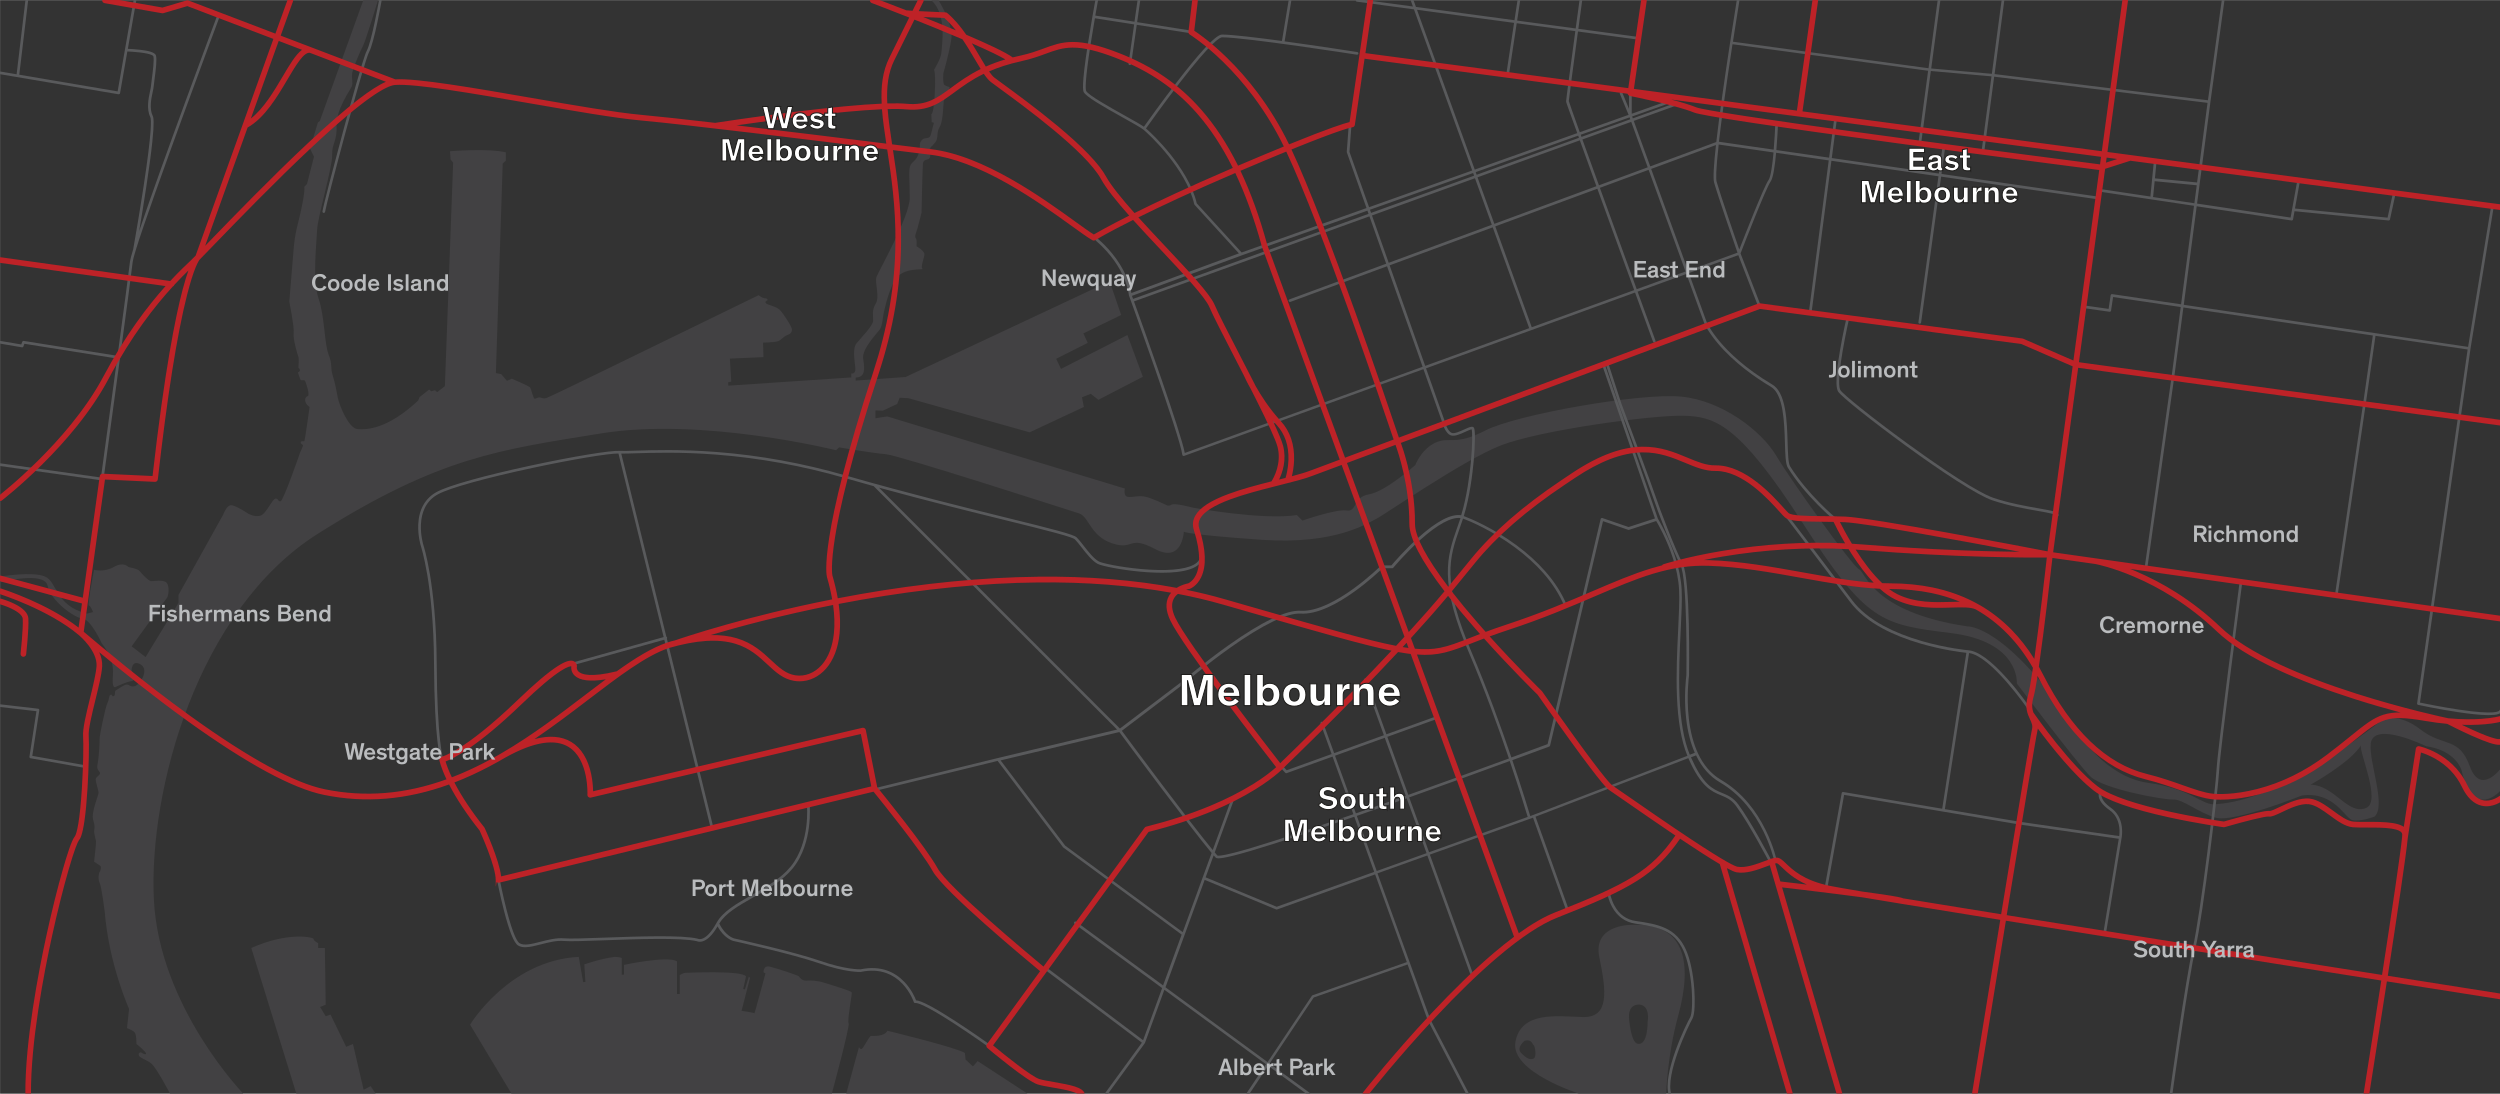 <svg xmlns="http://www.w3.org/2000/svg" id="Layer_1" version="1.1" viewBox="0 0 9300 4068">
  <rect x="0" y="0" width="9300" height="4068" fill="#808080" stroke="none"/>
  <!-- Generator: Adobe Illustrator 29.1.0, SVG Export Plug-In . SVG Version: 2.1.0 Build 142)  -->
  <defs>
    <style>
      .st0 {
      fill: #424143;
      }

      .st1 {
      fill: #be2227;
      }

      .st2 {
      fill: #fff;
      stroke: #1d1c1a;
      stroke-miterlimit: 8.8;
      stroke-width: 3.9px;
      }

      .st3 {
      fill: #595a5c;
      }

      .st4 {
      fill: #333;
      }

      .st5 {
      fill: #babcbe;
      }
    </style>
  </defs>
  <g id="Land">
    <rect class="st4" x=".7" y="1.3" width="9302.9" height="4068.9"/>
  </g>
  <g id="Water">
    <path class="st0" d="M9187.5,2850.3c-39.7-110.6-98.5-70.8-183.1-136.5-84.7-65.7-141.7-36.3-141.7-36.3-380.1,297.2-566.7,309.3-620.2,314.4-53.6,5.2-86.4-57-250.5-79.5-164.1-22.5-264.3-191.8-264.3-191.8-266.1-400.8-409.5-390.4-409.5-390.4-355.9-53.6-378.4-202.1-402.5-212.5-24.2-10.4-252.2-328.3-307.5-421.5-55.3-93.3-201.9-206.2-354.6-220.8s-613.1,66.9-728,126c-114.9,59.2-132.9,20.6-186.1,45.5-53.2,24.9-74.6,83.2-74.6,83.2,0,0-110.6,98.6-172.3,108.9s-42.9,66-83.2,60c-40.3-6-164.6,37.7-164.6,37.7l-20.6-20.6c-126.9,19.7-385.9-27.4-385.9-27.4,0,0-69.5-18.9-80.6-11.1-11.1,7.7-21.4,0-21.4,0,0,0-46.3-22.3-72.9-29.2s-49.7,2.6-67.7,0c-18-2.6-11.1-30.9-11.1-30.9l-884.1-268.4-43.7,6.9v-29.2l27.4.9,53.2-24.9,9.4-23.2,32.6,1.7,451,126.9,201.5-94.3-6.9-36,32.6-12.9,28.3,22.3,165.5-85.7-57.5-155.2-247,126-18-37.7,117.5-59.2-16.3-35.2,140.6-68.6-42.9-125.2-759,356-185.6,13.3v-11.4c35.8-.9,34.1-30.9,27.8-69.4-6.3-38.5,56.2-99.1,63.7-112.3,7.6-13.3,10.7-47.7,10.7-47.7,0,0,14.9-84.3,44.1-133.9,29.2-49.6,110.3-35.1,102-41.5-8.3-6.4,7.3-40.5,7.3-53.7s-29.2-29.6-29.2-29.6c0,0,.6-15.8,0-22.8-.6-7-9-8.7-2.8-24.5s21.3-78,21.3-78c0,0,3.2-150.1,4.9-179.3,1.7-29.2,30.3-6.8,27.1-37.3-3.2-30.5,6.5-30.4,6.5-30.4l12.6-14.5c12.6-14.5,3.6-37.7,16.2-57.2s13.2-76.4,15.2-93.9c2-17.5,18.8-27.4,18.8-27.4l3-27.1s-12.2-3-19.2-7.9c-6.9-5-4-43.6-4-43.6,0,0,21.8-73.4,29.8-127.9,7.9-54.6-47.3-143-47.3-143h-26.8c59.5,53.1,38,168.8,37.4,191.9s-27.4,65.8-27.4,65.8c5,14.9,3.6,57.4,3.6,57.4-2.6,109.9-13.9,108.4-13.9,108.4l1.3,29.4,8.3,2.3s-5.9,24.1-11.3,43.9c-5.4,19.8-20.4,8.4-31.8,18.6-11.4,10.2-9,23.4-9,23.4-3.6,52.8-24.6,54-34.2,70.2-9.6,16.2-3.6,54.6-3.6,123.6s-116,272.5-123.6,293.7,13,73.4-2.9,99.3c-15.8,25.9-9,43.9-9.7,63.7s-45.7,63.7-61.9,84.2c-16.2,20.5-6.1,67.6-4.3,92.1,1.8,24.5-15,19.8-15,19.8v14.9l-457.6,30.6-.5-12.9,11.4-2-5-85.8,124.9-5.5-1.5-54s40.2-.5,54.5-5c14.4-4.5,20.3-17.4,34.2-22.3s18.3-10.9,18.8-20.8c.5-9.9-29.7-56.5-43.6-71.9-13.9-15.4-45.6-18.8-53.1-26.3-7.4-7.4,7.4-11.9,7.4-11.9l-6-6.4c-14.4,1.5-28.3-11.9-28.3-11.9l-380.8,185.4s-396.7,193.9-409.1,197.3c-12.4,3.5-13.9-.5-23.3-2-9.4-1.5-15.9,5.5-20.8,4.5s-12.4-35.2-15.9-41.2c-3.5-6-68.9-33.2-68.9-33.2l-17.9,7.9-21.3-24.8-19.8-4,25.4-779.8,11.7-10.6v-30.7c-64.6-15.9-207.7-4.2-207.7-4.2l2.1,30.7,9.5,11.7-30.7,831.5-28.6,22.2-8.3-7-14,3.8-7.6-6.4-35.5,27.9-5.7,13.3c-114.9,107.3-191.7,108.5-225.3,106-33.6-2.5-68.5-90.8-73.6-117.4-5.1-26.7-9.5-52.7-19-83.1-9.5-30.5.6-37.4-15.2-77.4-15.9-40-14-141.5-37.4-208.8-23.5-67.3-7-206.3-5.1-254.5,1.9-48.2,57.1-232.9,55.9-278s19-50.8,16.5-109.8c-2.5-59,51.4-133.3,56.5-146s0-24.8.6-43.2c.6-18.4,31.7-90.1,41.3-107.9S1406,1.3,1406,1.3h-54.6l-161.8,449-7,5.1-29.2,97.7,14.6,29.8-26,101.6-9.8,10.2c3.4,19.9-15,99.7-15,99.7-22.2,86.9-22.8,105.5-26.3,149.7-3.8,47.1-14.7,178.3-14.7,178.3,0,0,19.2,94,16.2,116.6-3,22.6,15,82.4,17.7,88.8s0,40.2,0,40.2c0,0,4.5,2.3,5.6,8.3,1.1,6-7.5,9.4-7.5,9.4,0,0,8.7,26,10.2,27.8s10.5,0,14.7,1.5,20.7,55.7,12.1,58.4c-8.6,2.7-9.9,10.9-9.9,10.9-2.3,18.7,16.4,29.6,16.4,29.6,0,0-17.5,124.4-19.2,126.8-1.7,2.4-13-2.2-13.8,4.8s8,7.6,8.4,11.1-10.3,25.7-10.3,25.7c0,0-62.6,181.8-73.3,182.6-10.7.9-6.4-9.9-18-10.3-11.6-.4-35.6,57.9-57,63.9-21.4,6-44.6-7.3-44.6-7.3,0,0-48.9-33-65.2-31.7-16.3,1.3-28.3,34.7-28.3,34.7l-166.3,298.8v30l-122.6,201.5-51.9-40.3s125.6-172.7,131.6-180.5c6-7.7,9.9-42.9-1.3-55.7-11.1-12.9-48-6-57.4-6s-35.1-27.4-42.9-37.3c-7.7-9.9-39.4-14.1-41.6-15.4s-18.4-21-54.9,0-73.3,10.3-73.3,10.3c0,0-25.7,132.9-19.3,132.9s15.9,24.4,15.9,24.4l-23.1,6c-119.6-30.9-109.3-117.5-155.6-138-46.3-20.6-167,0-167,0v21.4s164.4-43.7,176.5,12.9c12,56.6,99.5,119.2,130.3,122.2,30.9,3,71.2,92.1,71.2,92.1,54.5,68.6,39.8,112.1,40.4,140.3.6,28.2,10.4,22.1,10.4,22.1,0,0,39.2-19.6,59.8-22.1,20.6-2.5,0-39.8,0-39.8,0,0,.3-42.3,34-22.1,33.7,20.2-3.4,75.6-21.3,80.4-17.9,4.8-20.1-5.8-30.3-5.8s-34.7,19-40.9,21.9c-6.2,2.9.4,17.2-7.7,21.2s-4-8-11.7-4.8c-7.7,3.3-4,16.1-11.7,30.3s-30,124.9-29.2,133.3c.7,8.4-2.2,69.4-7.7,93.9-5.5,24.5,11,27,9.1,35.1-1.8,8-14.2,12.1-15.7,20.5-1.5,8.4,9.9,41.6,10.6,50,.7,8.4-28.9,75.2-20.1,102.6,8.8,27.4,3.3,36.2,3.3,42.7s6.2,31.8,7.3,36.5c1.1,4.8-7.3,75.8-7.3,75.8,0,0,19.7,12.7,23.2,15.5,3.5,2.8,2.8,14.1-2.1,21.8s-7,28.2,0,42.9,18.3,104.9,18.3,104.9c16.2,198.5,90.8,362.6,90.8,362.6l-7.8,71.3s20.2,7.5,28,15.3c7.8,7.8,7.1,43.7,7.1,43.7,0,0,37.7,30.2,35.8,36.6s-19-5.6-19-5.6c0,0-10.5,1.1-8.2,10.8s26.9,15.9,46.1,30.5c19.2,14.6,71.3,114.3,71.3,114.3h273s-315-324.9-334.2-724.9c-19.2-399.9,158.7-1074.9,611.4-1360.5,452.7-285.6,673.8-311,1051.4-372.3,377.6-61.4,874.8,62.4,874.8,62.4l11.6-10.6s122.7,21.2,173.5,25.4,680.1,208.2,718.2,219.9c38.2,11.6,41.9,84.2,123.8,111.7,81.9,27.5,59.1-32.4,160.3,21.4,101.1,53.8,106.5-64.6,106.5-64.6,0,0,11.8,10.8,290.5,30.1,278.7,19.4,398.1-65.6,426.1-78.5,28-12.9,317.4-215.2,461.6-272.2,144.2-57,565.9-114,681.1-110.8,115.1,3.2,204.4,28,442.2,398.1,237.8,370.1,293.5,378.3,552,410.3,258.5,32,245.3,187.5,245.3,187.5,0,0,225.8,299,273.4,345.8,47.6,46.9,272,87.4,308.2,85.9,36.2-1.4,91.6,47.6,157.7,67.5,66,19.9,321-82.4,321-82.4,120-16.3,159.8,84.5,188.2,91.6,28.4,7.1,81.7-12.8,81.7-12.8,45.5-39.8-20.9-201.7-13.7-271.2,9.1-87.6,206.1,9,206.1,9,110.6,15.6,131.3,88.1,131.3,88.1,46.7,191.8,146.4,76,146.4,76v-81.2s-75.5,101.9-115.3-8.6h0ZM8802.2,3005.5c-68.3,28.8-116.5-83.8-206.6-86.6,0,0,145.3-80.1,187.5-146.3-9.7,20.8,76.7,208.7,19.2,232.9h0Z"/>
    <path class="st0" d="M934.8,3526.4l168.2,543.8h295.7l-19.9-29.8-26.1,13.6-39.7-170.3-25.1,10.5-58.5-120.1-17.8,6.3-20.9-34.5,20.9-8.4-3.1-211h-25.1v-17.8s-17.8-9.4-16.7-15.7c1-6.3-93-28.2-231.9,33.4h0Z"/>
    <path class="st0" d="M1903.9,4070.2l-155.2-258.4s144-238.9,404.3-252.2l16.3,93.9,8.4-.6-4-65.3s60.4-21.5,113.2-28c0,0,22.4.7,26,4.7v61.7l8.5-.5v-36.2s160.6-34.5,196.9-13.4v121.7h10.3v-70.2s14.3-8.5,21-8.5,211.6-9.8,225.5,13.4l-10.3,46.5,6.3,1.8,14.3-46.5,4.9,2.7-31.8,123.5s47.4,6.7,47.9,9.4,41.2-149,41.2-149l-7.2-3.6s-1.3-27.7,24.2-21c25.5,6.7,104.7,31.8,107.4,36.2,2.7,4.5,12.1,16.6,27.3,15.7s38.9-1.3,67.6,8.1c28.6,9.4,99.8,29.5,101.6,35.8,1.8,6.3-17.5,104.7-11.6,114.5s-63.1,263.8-63.1,263.8h-1189.8Z"/>
    <path class="st0" d="M3147.5,4070.2l47.9-175s3.5,8.8,9.9,7c6.4-1.8,28.1-47.9,34.5-48.5,6.4-.6,49.1,4.1,61.4-19.3,0,0,262.5,63.7,288.3,83l2.3,24,27.5,25.7,17.5-19.9,188.3,123h-677.7,0Z"/>
    <path class="st0" d="M6076.9,3440.3s-153.7-6.2-127.3,121.1,37.3,225.1-62.1,222c-99.4-3.1-228.2-21.7-250,91.6-21.7,113.3,242.2,195.2,242.2,195.2h318.3s4-143.2,44.6-290.7c54.6-198.6,25.6-345.7-165.7-339.2h0ZM5704.6,3938c-13,5.6-25.1,0-45.5-20.4-20.4-20.4,13-46.4,13-46.4,26.9-5.6,26.9,12.1,32.5,15.8,5.6,3.7,13,45.5,0,51.1h0ZM6093.8,3883.2c-14.7-1.9-26-24.1-33.4-89.2-7.4-65,40.9-56.7,40.9-56.7,39,6.5,27.9,64.1,27.9,64.1,0,0,1.5,86.4-35.3,81.7h0Z"/>
  </g>
  <g id="Light_Roads">
    <g>
      <path class="st3" d="M1415.8-3.6c-2.7-.5-5.3,1.3-5.8,4.1-.3,1.6-27.7,155.7-46,189.1-12,21.8-65.2,215.6-87.5,298-34.7,128.1-74,278.8-76.9,298.7-.4,2.7,1.5,5.3,4.2,5.7.2,0,.5,0,.7,0,2.5,0,4.6-1.8,4.9-4.3,2.5-17.2,37.5-153.4,76.6-297.5,45.6-168.2,78.8-281.5,86.6-295.8,19.2-34.8,46-185.8,47.1-192.2.5-2.7-1.3-5.3-4.1-5.8h0Z"/>
      <path class="st3" d="M816.5,49.3c-2.6-1-5.5.4-6.4,2.9-10.5,28.1-211.4,565.9-292.6,808.1,7.5-44,17.4-103.8,26.6-164.5,10.5-69.2,18.2-126,22.6-168.7,7.7-73.3,4.5-89.8,1.5-95.9-13.5-27-5.4-65,0-90.1,1.7-8.2,3.1-14.6,3.5-19.4.4-4.7,1.5-13.7,2.9-24.1,5.3-40.3,9.7-77.6,5.5-91.3-4-13.1-33.7-18.2-59.2-21.2-18.3-2.2-36.4-3.1-45.3-3.5L506.9,2.2c.5-2.7-1.3-5.3-4.1-5.8-2.7-.5-5.3,1.3-5.8,4.1l-59.4,339.5-365.9-62L104.6,1.9c.3-2.7-1.6-5.2-4.4-5.6-2.7-.3-5.2,1.6-5.6,4.4l-32.8,275.6-60.3-10.2c-2.7-.5-5.3,1.4-5.8,4.1s1.4,5.3,4.1,5.8l441.1,74.7c.3,0,.6,0,.8,0,2.4,0,4.5-1.7,4.9-4.1l27.1-155.1c8.2.3,27,1.3,46,3.5,46.7,5.5,50.5,13.3,50.7,14.2,3.9,12.8-2.2,59.3-5.9,87.1-1.4,10.9-2.6,19.6-3,24.6-.3,4.1-1.7,10.6-3.3,18-5.6,26.5-14.1,66.5.9,96.6,4.1,8.2,6.3,52.7-25.1,258.6-17.8,117-38.1,230.9-38.6,233.4-6.9,22.4-11,38-11.8,45-3,28.2-23.8,183.8-46.4,351.2l-348.9-55.5c-2.4-.4-4.7,1-5.5,3.2l-3.7,10-77.9-13.2c-2.7-.5-5.3,1.4-5.8,4.1-.5,2.7,1.4,5.3,4.1,5.8l82,13.9c2.4.4,4.7-.9,5.5-3.2l3.7-10,345,54.9c-26.7,197.4-55.5,407.8-60.2,442.7L1.4,1723.6c-2.7-.4-5.3,1.5-5.7,4.3s1.5,5.3,4.3,5.7l379.5,53.5c.2,0,.5,0,.7,0,1.1,0,2.1-.4,3-1,1.1-.8,1.8-2,1.9-3.3.6-4.2,32.4-236.9,61.5-452.3h0c22.9-169.4,44.1-328.1,47.1-356.7.7-6.6,4.7-21.6,11.3-43.2.1-.3.3-.7.3-1.1h0c58.1-188.5,311.2-866.1,314-873.7,1-2.6-.4-5.5-2.9-6.4h0Z"/>
      <path class="st3" d="M320.5,2847.4l-200.4-35.6,26.1-169.7c.2-1.3-.1-2.7-1-3.8-.8-1.1-2.1-1.8-3.4-1.9l-140.5-16.3c-2.8-.3-5.2,1.7-5.5,4.4s1.7,5.2,4.4,5.5l135.4,15.7-26.1,169.4c-.4,2.7,1.4,5.2,4.1,5.7l205.3,36.4c.3,0,.6,0,.9,0,2.4,0,4.5-1.7,4.9-4.1.5-2.7-1.3-5.3-4.1-5.8h0Z"/>
      <path class="st3" d="M9304.4,2639.3c-2.6-.9-5.5.5-6.3,3.1-1.1,3.2-13.5,18-152.2-2.8-63.4-9.5-126.4-22.4-143.6-26l188-1316.7,86.4-528c.5-2.7-1.4-5.3-4.1-5.7-2.7-.5-5.3,1.4-5.7,4.1l-85.6,523.1-1057.7-156.5,48.1-366.5,352.7,52.8c.3,0,.5,0,.8,0,2.4,0,4.5-1.7,4.9-4.1l5.5-30.4,349.7,34.5c.2,0,.3,0,.5,0,2.3,0,4.4-1.6,4.9-3.9l20.6-94.5c.6-2.7-1.1-5.4-3.8-6-2.7-.6-5.4,1.1-6,3.8l-19.7,90.1-344.5-34,18.5-102.3c.5-2.7-1.3-5.3-4-5.8-2.7-.5-5.3,1.3-5.8,4l-24.9,137.8-348-52.1,49.7-378.1h0l52.1-377.5c.4-2.7-1.5-5.3-4.3-5.6-2.7-.4-5.3,1.5-5.6,4.3l-51.4,372.6-353-43.4-440.7-54L7455.9,2c.4-2.7-1.6-5.3-4.3-5.6-2.8-.4-5.3,1.6-5.6,4.3l-36.3,273.9-225.6-19.9,33.9-252.7c.4-2.7-1.6-5.3-4.3-5.6-2.8-.4-5.3,1.6-5.6,4.3l-34,253.1-727.6-98.7c13.5-87.9,24-152.4,24.1-153,.4-2.7-1.4-5.3-4.1-5.7-2.7-.4-5.3,1.4-5.7,4.1-.1.7-11,67.7-24.9,158.1-19.1,124.4-39.5,265.3-51.3,369.7l-245.7,90.6-61.4-169.2,156.8-56.6c2.6-.9,3.9-3.8,3-6.4s-3.8-3.9-6.4-3l-156.8,56.6-2.6-7.1,147-52.3c2.6-.9,4-3.8,3-6.4s-3.8-4-6.4-3l-145.1,51.6v-76.5c0-2.8-2.2-5-5-5s-5,2.2-5,5v58.5l-25.1-60.4c-1.1-2.6-4-3.8-6.5-2.7s-3.8,4-2.7,6.5l32.7,78.7-181.7,64.6c-23.9-66.5-39.3-110.1-40.8-116.1.7-10.5,18.9-145.8,34.1-258.6l218.6,29.5c.2,0,.5,0,.7,0,2.5,0,4.6-1.8,5-4.3.4-2.7-1.6-5.3-4.3-5.6l-218.6-29.5c5.6-41.3,10.7-78.8,14.3-105.3.4-2.7-1.5-5.3-4.3-5.6-2.7-.4-5.3,1.5-5.6,4.3-1.6,12-7.3,53.7-14.3,105.3l-217.8-29.4,11.3-74.5c.4-2.7-1.5-5.3-4.2-5.7s-5.3,1.5-5.7,4.2l-11.3,74.6-366.5-49.4-9.5-26.2c-.9-2.6-3.8-3.9-6.4-3-2.6.9-3.9,3.8-3,6.4l7.7,21.3-207.2-27.9c-2.7-.4-5.3,1.6-5.6,4.3s1.6,5.3,4.3,5.6l212.3,28.6,216.7,599.4-383.7,136.5-72.9-206,7.3-98.7c.2-2.8-1.9-5.2-4.6-5.4-2.8-.2-5.2,1.9-5.4,4.6l-7.4,99.7c0,.7,0,1.4.3,2l73.2,207-464.6,165.3-166.9-182.8c-15.9-69-61.7-136.7-97.4-181.5-38.8-48.6-76.7-84.4-91.5-97.1,12.4-17.5,66.6-93.5,124.6-168.7,118.8-153.9,150.5-170.5,158.6-170.4,89.4.5,497.2,64.1,501.3,64.7,2.7.4,5.3-1.4,5.7-4.2.4-2.7-1.4-5.3-4.2-5.7-9.6-1.5-141.6-22.1-270.3-39.7l25.1-152c.5-2.7-1.4-5.3-4.1-5.8-2.7-.5-5.3,1.4-5.8,4.1l-25.1,152.2c-94.2-12.8-185-23.6-222.5-23.8h0c-7.9,0-23.7,5.8-68.8,55.4-26.1,28.7-59,68.7-97.7,118.9-57.7,74.7-111.5,150.3-124.5,168.6-12.8-8.9-40.4-24.3-71.7-41.8-53.6-29.9-134.5-75.1-143-91.2-2.5-4.7-5.9-31.5,16.9-177.2,5.2-33.3,10.7-66.1,15.5-93.3l146,22.8-21,145.6c-.4,2.7,1.5,5.3,4.2,5.7.2,0,.5,0,.7,0,2.5,0,4.6-1.8,4.9-4.3l20.9-145.5,201.7,31.6c.3,0,.5,0,.8,0,2.4,0,4.6-1.8,4.9-4.2.4-2.7-1.4-5.3-4.2-5.7l-201.8-31.6,11.6-80.9c.4-2.7-1.5-5.3-4.2-5.7-2.7-.4-5.3,1.5-5.7,4.2l-11.6,80.8-145.7-22.8c5.8-33.3,10.1-55.9,10.1-56.4.5-2.7-1.3-5.3-4-5.8-2.7-.5-5.3,1.3-5.8,4,0,.4-4.7,25.4-11,61.5,0,0,0,0,0,0h0c-4.9,28.1-10.8,62.9-16.3,98.2-25.8,164.7-18.3,178.8-15.9,183.4,9.2,17.3,69.3,51.9,147,95.2,35.1,19.6,65.3,36.5,74.5,44,11,8.9,51.7,46.1,93.6,98.6,35.3,44.2,80.6,111.1,95.8,178.8.2.9.6,1.6,1.2,2.3l165,180.8-400.1,147.5c-1.6-10.3-6.1-31.9-18.2-60.3-27.8-65.1-73.8-113.3-107.4-142.3-2.1-1.8-5.3-1.6-7.1.5-1.8,2.1-1.6,5.3.5,7.1,59.3,51.1,89.6,103.3,104.5,138.2,16.2,37.8,18.4,63.8,18.4,64.1,0,0,0,.2,0,.2,0,0,0,.1,0,.2,0,.3.1.6.2.8,0,0,0,0,0,0,1.9,5.3,191.1,527.6,198.6,593.2.2,1.5,1,2.9,2.3,3.7.8.5,1.7.8,2.6.8s1.2,0,1.7-.3l890.5-322.8,67.2,190c1.5,6.1,12.4,48.5,34.7,56.4,13.9,5,35.3-4.8,54.1-13.4,7.7-3.5,19-8.7,23.4-9.1,2.8,9.4,3.3,55.7-3.1,122.9-4.3,44.4-14.5,127.4-36,196.8-37.5-6-91.1,22-159.6,83.5-49.7,44.6-91.4,93-99.8,102.9h-35.9c-1.3,0-2.6.5-3.5,1.5-.4.4-44.9,44.4-103.9,86.8-54,38.8-131.7,84.4-194.8,80.6-53-3.1-143.4,40.3-268.7,129-91.1,64.5-168.5,130.8-172.1,133.9l-231.2,175.3-896.2-896.2c178.6,49.1,343.5,89.8,470.5,121.1,73.8,18.2,137.6,34,182.5,46.1,57.3,15.4,72.7,22.1,75.6,25,7.4,7.4,16.1,18.5,25.2,30.3,18.1,23.2,38.6,49.5,59.5,61,14.6,8,87.3,22.5,159.2,29.1,67.4,6.2,157.4,8.2,203.5-17.3,18.6-10.3,28.6-24.3,29.6-41.7.2-2.8-1.9-5.1-4.7-5.3-2.8-.2-5.1,1.9-5.3,4.7-.8,13.9-8.8,24.9-24.5,33.6-34.2,18.9-104.5,24.6-197.8,16-75.5-6.9-143.5-21.4-155.3-27.9-19.1-10.5-38.9-36-56.4-58.4-9.4-12-18.2-23.4-26.1-31.2-11.3-11.3-88.7-30.7-262.8-73.7-156.7-38.7-371.2-91.7-597.9-157-157.5-45.4-318.8-74.7-479.6-87.1-133.3-10.4-238.3-6.9-301.1-4.9-27.3.9-47.1,1.5-59.1.8-34.3-2-172.2,20.7-327.8,54.1-175.1,37.6-306.5,74.3-351.5,98.2-43.3,23-67.4,65.2-69.7,121.9-1.7,42.3,9,77.4,9.5,78.8,0,0,0,0,0,0,.1.4,12.1,36.5,24.1,108.1,11.1,66.1,24.4,176.9,25.1,329.1,1.4,293.2,23.9,356.6,24.8,359.1.8,2,2.7,3.2,4.7,3.2s1.2-.1,1.7-.3c2.6-1,3.9-3.8,3-6.4-.2-.6-22.8-65.7-24.2-355.7-.7-153.1-14.2-264.5-25.3-331-12-71.5-23.7-107-24.4-109.2-.5-1.5-10.7-35.7-9-75.7,1-23.6,5.9-44.6,14.6-62.3,10.8-22,27.5-39.1,49.8-50.9,44.2-23.5,174.6-59.8,348.9-97.2,147.3-31.6,282.8-54.3,321.5-54l168.2,682.9-339.1,94.7c-2.7.7-4.2,3.5-3.5,6.2.6,2.2,2.6,3.7,4.8,3.7s.9,0,1.4-.2l338.8-94.7,172.6,700.7c.6,2.3,2.6,3.8,4.9,3.8s.8,0,1.2-.1c2.7-.7,4.3-3.4,3.7-6.1l-172.9-702.1c.9-1.2,1.3-2.8.8-4.3-.4-1.5-1.4-2.6-2.7-3.2l-167.8-681c12.5.3,30.2-.3,53.3-1.1,62.5-2,167.2-5.4,300,4.9,160.1,12.4,320.8,41.6,477.6,86.8,36.5,10.5,72.6,20.7,108.3,30.6l905.4,905.4-443.8,106h0l-456.5,111.9c-2.7.7-4.3,3.4-3.7,6.1.7,2.7,3.4,4.3,6.1,3.7l453.4-111.1,243.5,321.2c.3.4.6.7,1,1l440.1,323.9-69.1,189.2-323.4-237c-2.2-1.6-5.4-1.2-7,1.1s-1.2,5.4,1.1,7l325.8,238.7-70.8,194-360.5-271.5c-2.2-1.7-5.3-1.2-7,1s-1.2,5.3,1,7l362,272.6-136.9,187.8c-1.6,2.2-1.1,5.4,1.1,7,.9.7,1.9,1,2.9,1,1.5,0,3.1-.7,4-2.1l139.8-191.8c.2-.2.3-.5.4-.7,0,0,0-.1.1-.2,0,0,0-.2.1-.3l72.1-197.6,377.9,276.9-72.1,108c-1.5,2.3-.9,5.4,1.4,6.9.9.6,1.8.8,2.8.8,1.6,0,3.2-.8,4.2-2.2l71.9-107.6,148.6,108.9c.9.7,1.9,1,3,1,1.5,0,3.1-.7,4-2,1.6-2.2,1.2-5.4-1.1-7l-149-109.2,164.1-245.7,349.1-122.9,74.9,207.2c0,.2.2.4.3.6l143.8,276.3c.9,1.7,2.6,2.7,4.4,2.7s1.6-.2,2.3-.6c2.5-1.3,3.4-4.3,2.1-6.7l-143.6-276-76.5-211.5h0l-119.7-331,185.4-66.3,158.7,438.2c.7,2,2.7,3.3,4.7,3.3s1.1-.1,1.7-.3c2.6-.9,3.9-3.8,3-6.4l-158.7-438.1,370.2-132.5c.5,0,.9-.1,1.3-.3l12.3-4.7,121.3,339.4c.7,2,2.7,3.3,4.7,3.3s1.1,0,1.7-.3c2.6-.9,4-3.8,3-6.4l-121.4-339.6,568.4-217.8c46.9,107.5,86.7,123.9,121.9,138.4,20.3,8.4,37.9,15.6,55.5,39.3,49.5,66.8,126.5,214.6,127.3,216.1.9,1.7,2.6,2.7,4.4,2.7s1.4-.1,2.1-.5l15.6-7.3c2.1-1,3.2-3.3,2.8-5.5-.1-.5-10.8-52.2-41.5-114.9-18.1-36.8-39.4-70.3-63.5-99.3-30.2-36.4-64.8-66.1-102.8-88.2-36.5-21.3-65.6-54.7-86.2-99.4-16.7-36.1-28-79.5-33.7-129-9.7-84.7.7-158.9.8-159.7,0-.2,0-.4,0-.6.2-14.7,5.5-359.4-23.6-415.5-29.5-56.8-86-204.4-99-244.6-13.2-41-126.5-344-129.1-351.1l-49.7-152.7c-.9-2.6-3.7-4.1-6.3-3.2-2.6.9-4.1,3.7-3.2,6.3l49.8,152.8c0,0,0,.1,0,.2,1.2,3.1,115.8,309.7,129,350.8,13,40.4,69.9,189,99.7,246.1,27.6,53.1,22.7,398.3,22.5,410.4-.8,5.5-10.3,78.6-.8,161.7,5.5,48.3,16.3,91,32.2,126.9-.1,0-.2,0-.3,0l-18.4,7.1c-22-53.7-34.6-125.4-38.3-218.7-3.3-83.1.8-168.9,4.5-244.6,2.9-60.6,5.5-112.9,3.5-150.9-4.2-82.1-36.3-162.7-62.4-215.9-13.5-27.3-24.1-44.8-26-47.9l-198.3-576.4c-.9-2.6-3.7-4-6.4-3.1-2.6.9-4,3.7-3.1,6.4l196.9,572.1-98.1,32-97.4-33.5c-1.3-.5-2.8-.3-4,.4-1.2.7-2.1,1.9-2.5,3.2l-197.4,837.4c-11.5,4.3-61.4,22.8-134.8,49.7-38.8-114.3-90.7-257.7-148.8-393.8-51.5-120.7-76.2-212.3-77.8-288.2-1.5-68.2,16-118,34.5-170.9,4-11.5,8.2-23.5,12.3-35.8.3,0,.5.2.8.3,23,8.7,104.7,42.1,191.8,106.4,40.6,29.9,76.1,62.1,105.6,95.6,34.5,39.2,60.9,80.5,78.4,122.9,1.1,2.6,4,3.8,6.5,2.7,2.6-1.1,3.8-4,2.7-6.5-18-43.4-45-85.6-80.2-125.6-29.9-34-66-66.7-107.2-97-88.2-65-171-98.9-194.2-107.7-.4-.2-.9-.3-1.3-.5,22.3-72.4,32.6-158.6,36.8-204.7,2.9-31.9,4.5-62.4,4.6-85.7,0-11.1-.3-20-1-26.5-1-9.3-2.6-13.1-6-14.5-6.2-2.6-15.4,1.3-32.5,9.1-15.4,7-36.5,16.7-46.6,13.1-15-5.3-25.6-37.6-28.4-49.6,0-.2,0-.4-.1-.5l-67.3-190.3,391.7-142h0l385.9-139.9c38.7,106.1,66.3,181.6,66.7,182.9.7,2,2.7,3.3,4.7,3.3s1.2,0,1.7-.3c2.6-1,3.9-3.8,3-6.4-19.7-53.8-42.5-116.3-66.7-182.8l181.5-65.8,66,181.9c0,0,0,.1,0,.2.5,1.2,12.9,30.7,49.9,74.9,61.5,73.5,142,129.1,198.7,162.9,46.6,27.7,49.7,132.3,52,208.6,1.3,44,2.3,78.7,10.8,92.3,66.3,106.7,172.7,195.1,173.8,196,.9.8,2.1,1.1,3.2,1.1s2.9-.6,3.9-1.8c1.8-2.1,1.5-5.3-.7-7-1.1-.9-106.2-88.3-171.7-193.5-7-11.3-8.1-48.2-9.3-87.3-1.2-40.2-2.5-85.8-9.8-125.9-8.6-47.6-24-77.3-47.1-91-101.3-60.2-162.4-120.3-195.8-160.2-35.2-42-48-70.9-48.7-72.7l-65.9-181.8,183.9-66.7,73.9,191.1c1,2.6,3.9,3.9,6.5,2.9,2.6-1,3.9-3.9,2.9-6.5l-75-193.9c8.6-22.3,94.5-243.4,112-267.6,9.5-13.1,16.1-60.1,20.3-106.8l195.8,28.3-73,557.5c-.4,2.7,1.6,5.3,4.3,5.6.2,0,.4,0,.7,0,2.5,0,4.6-1.8,5-4.4l72.9-557.3,398.2,57.7-74.5,542.8c-.4,2.7,1.5,5.3,4.3,5.6.2,0,.5,0,.7,0,2.5,0,4.6-1.8,5-4.3l74.5-542.8,580.7,84.1c.2,0,.5,0,.7,0,2.4,0,4.6-1.8,4.9-4.3.4-2.7-1.5-5.3-4.2-5.7l-580.8-84.1,14.5-105.2c.4-2.7-1.5-5.3-4.3-5.6-2.7-.4-5.3,1.5-5.6,4.3l-14.4,105.1-398.3-57.7,18.5-141.2c.4-2.7-1.6-5.3-4.3-5.6-2.7-.4-5.3,1.6-5.6,4.3l-18.5,141.1-196.2-28.4c3.8-44.6,5.5-86.6,5.9-95.5.1-2.8-2-5.1-4.8-5.2-2.8-.1-5.1,2-5.2,4.8-.8,21.3-2.8,57.8-5.9,94.5l-203.7-29.5c8.8-76.7,24.2-191.5,50.4-362.7l727.8,98.7-35.9,267.6c-.4,2.7,1.6,5.3,4.3,5.6.2,0,.5,0,.7,0,2.5,0,4.6-1.8,5-4.3l36-268,225.6,19.9-36.7,277c-.4,2.7,1.6,5.3,4.3,5.6.2,0,.4,0,.7,0,2.5,0,4.6-1.8,5-4.3l36.7-277.1,440.8,54,352.9,43.4-38.9,296.2-156.9-15.3,5.5-56c.3-2.8-1.7-5.2-4.5-5.5-2.8-.3-5.2,1.7-5.5,4.5l-6,61h0l-6,61c-.1,1,.1,1.9.5,2.7l-185.4-27.8c-2.7-.4-5.3,1.5-5.7,4.2-.4,2.7,1.5,5.3,4.2,5.7l348.4,52.2-48.1,366.5-256.3-37.9c-2.7-.4-5.3,1.5-5.7,4.2l-7.6,50.7-95.4-13.5c-2.7-.4-5.3,1.5-5.7,4.3s1.5,5.3,4.3,5.7l100.3,14.2c2.7.4,5.2-1.5,5.6-4.2l7.6-50.6,251.6,37.2-34.4,262-99.3,703.9c-.4,2.7,1.5,5.3,4.3,5.7.2,0,.5,0,.7,0,2.5,0,4.6-1.8,4.9-4.3l99.3-703.9,34.4-261.8,704.8,104.3-35.6,249.4-104,706.6c-.4,2.7,1.5,5.3,4.2,5.7.3,0,.5,0,.7,0,2.4,0,4.6-1.8,4.9-4.3l104-706.7,35.6-249.4,342.8,50.7-188,1316.5c-.4,2.6,1.3,5,3.9,5.6.7.2,74.4,16,148.7,27.1,43.7,6.6,79.1,10.2,105.3,10.9,3.1,0,6.1.1,8.9.1,30.3,0,45.6-4.7,49.1-14.9.9-2.6-.5-5.5-3.1-6.3h.1ZM6308.5,2810.4c.3-.1.6-.3.9-.4,21.4,44.8,51.2,78.5,88.6,100.3,36.9,21.5,70.6,50.3,100,85.8,23.6,28.4,44.5,61.1,62.2,97.2,25.5,51.9,36.9,96,39.9,108.9l-7.7,3.6c-13.1-24.9-80.7-152.2-125.9-213.2-19.2-25.9-38.9-34-59.7-42.6-17.3-7.1-35.2-14.5-54.6-33.4-21.5-21-41.8-53.5-61.8-99.4l18-6.9h0ZM3962.6,3145.9l-240.4-317.2,441.8-105.5c23.8,32.2,255.6,344.8,343.2,449.9l-107.5,294.5-437.1-321.7ZM5112,3243.4l-362.8,129.8-264.3-109.5,29.9-81.9c2.3,2.7,4.6,5.3,6.6,7.6,1.7,1.9,4.3,3.6,11.7,3.6s25-2.5,55.1-10c34.1-8.5,82.7-22.8,144.4-42.3,79.6-25.2,182-59.6,305.3-102.5l74.1,205h0ZM4966.3,2811.2l185-66.7,78.2,215.8c-22.8,8.1-45.7,16.3-68.7,24.4-40.8,14.4-79.8,28.1-116.9,41l-77.6-214.5h0ZM5233.3,3579l-350.6,123.4c-1,.4-1.9,1-2.5,1.9l-164.8,246.8-379.9-278.4,145.9-399.6,265.7,110c.6.3,1.3.4,1.9.4s1.1-.1,1.7-.3l364.7-130.5,117.9,326.2h0ZM5121.4,3240l-74.1-204.9c34.7-12.1,71.1-24.8,109.1-38.2,25.6-9,51.1-18.1,76.5-27.1l73.9,204-185.4,66.3h0ZM5763.3,2776.9c1.6-.6,2.7-1.9,3.1-3.5l196.8-834.7,93.8,32.3c1,.4,2.1.4,3.2,0l100.8-32.8c3.9,6.5,13,22.2,23.8,44.2,25.8,52.3,57.4,131.6,61.4,212,1.9,37.5-.6,89.6-3.5,149.9-3.7,75.9-7.8,162-4.5,245.5,3.8,94.4,16.5,167.1,39,221.9l-582.2,223.2-2.4.9c-6.2-20.7-30.5-100.6-66.8-208,83.3-30.5,136.3-50.3,137.6-50.7h0ZM5683.1,3039l-367,131.3-73.9-204c141.6-50.4,276.8-99.7,374-135.3,36.6,108.1,60.9,188.2,66.8,207.9h0ZM5421,1962c-18.8,53.7-36.6,104.4-35,174.4,1.7,77.2,26.7,170,78.6,291.9,58,135.9,109.8,279.2,148.6,393.3-97.2,35.6-232.6,84.9-374.2,135.3l-78.2-215.9,186.4-67.2c2.6-.9,4-3.8,3-6.4-.9-2.6-3.8-3.9-6.4-3l-186.4,67.2-74-204.3c-.9-2.6-3.8-3.9-6.4-3-2.6.9-3.9,3.8-3,6.4l74,204.3-185,66.7-41.1-113.6c-.9-2.6-3.8-3.9-6.4-3-2.6.9-3.9,3.8-3,6.4l41.1,113.6-167.3,60.3-12.6-13.8c-1.9-2-5-2.2-7.1-.3-2,1.9-2.2,5-.3,7.1l14.9,16.3c1,1.1,2.3,1.6,3.7,1.6s1.1-.1,1.7-.3l170.5-61.5,77.5,214.4c-118.5,41.2-217.7,74.5-295.9,99.5-62,19.8-111.2,34.4-146.4,43.4-51,13.1-61.5,11.7-63.6,10.8-3-3.4-6.3-7.3-9.9-11.6l72.6-198.9c1-2.6-.4-5.5-3-6.4-2.6-1-5.5.4-6.4,3l-70.6,193.5c-88.8-107.4-310.1-405.7-338.2-443.7l230.9-175c0,0,.2-.1.2-.2.8-.7,79-68,171.5-133.5,121.7-86.2,212.3-130.1,262.3-127.2,29.3,1.8,63.8-6.2,102.3-23.7,30.6-13.8,63.9-33.6,99-58.9,53.6-38.5,95.2-78.2,103.5-86.2h36.2c1.5,0,2.9-.7,3.8-1.8.5-.5,45.5-54.5,100.4-103.7,64.4-57.7,115.7-85.5,149.7-81.2-3.9,11.9-8,23.5-11.9,34.8h0ZM6068.1,453.1l61.4,169.3-181.4,66.9c-23-63.4-44.1-121.8-61.6-170.5l181.7-65.6h0ZM6062.1,436.5l2.6,7.2-181.6,65.6c-1-2.7-1.9-5.4-2.9-8.1l181.9-64.7h0ZM5877,522.1c15.4,42.9,35.5,98.5,61.6,170.6l-379.7,140-62.6-173.1,380.6-137.5h0ZM5549.6,836.2l-383.6,141.4-62.3-176.1,383.2-138.5,62.6,173.1h0ZM5873.7,512.7l-380.6,137.5-3.6-9.9,381.3-135.7c1,2.7,1.9,5.3,2.9,8.1h0ZM5271.1,36.4l361.2,48.7-29.7,196.2c-.4,2.7,1.5,5.3,4.2,5.7.3,0,.5,0,.8,0,2.4,0,4.6-1.8,4.9-4.3l29.7-196.3,218,29.4c-14.7,108.9-34.2,254.2-34.2,260.3s0,3.7,41.4,119.1l-381.3,135.7-214.9-594.5h0ZM5480,643.6l3.6,10-383.2,138.4-4.2-11.8,383.8-136.6h0ZM4210.9,1100.5l408.3-150.5,467.6-166.4,4.2,11.9-876,316.5c-1.7-4.8-3.1-8.6-4.1-11.4h0ZM4407.4,1685.1c-14.3-76.7-151.4-459.6-189-563.8l875.9-316.5,62.3,176.2-359.6,132.6c-2.6,1-3.9,3.8-3,6.4.8,2,2.7,3.3,4.7,3.3s1.2,0,1.7-.3l359.4-132.5,132.3,373.9-884.9,320.7h0ZM5301.7,1361l-132.3-373.9,383.6-141.4,135.6,375.1-387,140.3h0ZM5698.1,1217.3l-135.7-375.2,379.7-140c13.6,37.5,28.8,79.3,45.7,126,32,88.2,64.3,176.6,91.4,251.1l-381.1,138.1h0ZM6088.6,1075.8c-44.8-122.8-94.1-258.3-137.1-377.1l181.4-66.9,137.2,378.2-181.5,65.8h0ZM6279.5,1006.6l-137.2-378.2,241.1-88.9c-7.9,71.5-11.4,124.2-7,139.5,14.8,52.1,76.3,229.8,87.1,261l-183.9,66.7h0ZM6597.5,567.2c-4.3,46.7-10.4,91.3-18.4,102.3-16.9,23.2-89.2,207.9-109.1,258.9-16-46.3-70.3-203.9-84.1-252.2-2.6-9.1-3.3-40.9,7.6-138.6l203.9,29.5h0ZM8008.4,732.9c.7-.8,1.3-1.8,1.4-2.9l5.5-56,156.6,15.2-8.8,66.9-154.7-23.2h0Z"/>
      <path class="st3" d="M6878.7,1184.8c.6-2.7-1.1-5.4-3.8-6-2.7-.6-5.4,1.1-6,3.8-.1.6-13.7,59.6-24.3,122.2-5.4,31.7-21.8,128.2-6.8,151.9,11.6,18.4,124.7,108.7,251.9,201.3,68.6,49.9,132.9,94.3,186.1,128.4,63.1,40.5,108.9,65.8,136.3,75,60.1,20.3,122.4,31.1,167.8,39.1,19.5,3.4,36.3,6.4,48.6,9.3,15.5,3.7,18.8,6.3,19.5,7.1.2,2.5,2.4,4.5,5,4.5s5-2.2,5-5c0-11.8-19.6-15.8-76.3-25.7-45.1-7.9-106.9-18.7-166.3-38.7-23.5-7.9-101.6-43.4-319.7-202-135.1-98.3-239.9-183.5-249.4-198.6-4.8-7.7-10.2-36.7,8.2-144.9,10.6-62.3,24-121,24.2-121.6h0Z"/>
      <path class="st3" d="M8337.1,2159.4c-2.7-.4-5.3,1.6-5.6,4.3-.8,6.3-82.4,625.7-86,699.4-3.4,70.4-59.6,538.5-88.2,662.3-27.5,119-85.5,540-86.1,544.2-.4,2.7,1.5,5.3,4.3,5.6.2,0,.5,0,.7,0,2.5,0,4.6-1.8,5-4.3.6-4.2,58.5-424.7,85.9-543.3,28.7-124.2,85-593.4,88.4-664,3.5-73.3,85.1-692.3,85.9-698.6.4-2.7-1.6-5.3-4.3-5.6h0Z"/>
      <path class="st3" d="M7853.1,3005.4c-25.1-17.8-33.1-32.5-35.3-41.8-2.3-9.4.7-14.9.9-15.2,1.4-2.3.7-5.4-1.7-6.8-2.4-1.5-5.4-.7-6.9,1.6-.8,1.3-18.4,31.1,37.2,70.3,20.4,14.4,32.6,35.8,36.3,63.4,1.9,14.5.8,27,0,33.4l-372.4-53.6-276.3-46.7,90-580.7c81.5,11.2,214.4,202.7,215.7,204.7,1,1.4,2.5,2.2,4.1,2.2s2-.3,2.8-.9c2.3-1.6,2.9-4.7,1.3-7-.4-.5-35.6-51.5-80.8-102.4-61.2-68.9-110.6-104.9-146.9-107h0c-.8,0-79.3-7.3-171.4-33.9-54-15.6-101.9-34.6-142.6-56.6-50.6-27.4-89.8-59.4-116.8-95.2-118.6-157.8-249.9-329.7-251.3-331.4-1.7-2.2-4.8-2.6-7-.9-2.2,1.7-2.6,4.8-.9,7,1.3,1.7,132.7,173.6,251.2,331.4,27.8,37,68.2,70,120.1,98.1,41.3,22.4,90,41.7,144.7,57.5,79.2,22.8,148.5,31.5,167.8,33.6l-89.9,580-368.1-62.2c-2.7-.5-5.3,1.4-5.8,4l-63.3,351.8c-.5,2.7,1.3,5.3,4,5.8s5.3-1.3,5.8-4l62.5-346.9,368.2,62.2h0l281.1,47.5s0,0,.1,0l372.3,53.6-57.7,352.3c-.5,2.7,1.4,5.3,4.1,5.7.3,0,.5,0,.8,0,2.4,0,4.5-1.7,4.9-4.2l58.5-357.2c.4-1.8,3.7-19.1.9-41-3.9-30.2-17.9-54.7-40.4-70.6h0Z"/>
      <path class="st3" d="M6271,3531.4c-17.3-37.3-41-62.1-74.6-78.1-31.4-14.9-69.2-21.2-111.8-27.3-34.2-4.9-60.7-23.9-78.6-56.5-13.5-24.6-16.9-48.1-16.9-48.5-.4-2.7-2.9-4.7-5.6-4.3-2.7.4-4.7,2.9-4.3,5.6.1,1,3.5,25.4,17.9,51.7,19.2,35.1,49,56.5,86.1,61.9,88.5,12.8,144.7,25.8,178.8,99.7,15.5,33.6,26.8,86.3,31,144.7,4,55.2.2,94.2-5.6,104.2-14.7,25.4-105.7,212-79.1,291,.7,2.1,2.7,3.4,4.7,3.4s1.1,0,1.6-.3c2.6-.9,4-3.7,3.1-6.3-25.1-74.4,64.6-259.1,78.2-282.8,9.1-15.8,10-66.6,6.9-109.9-4.3-59.6-15.9-113.6-31.9-148.2h0Z"/>
      <path class="st3" d="M3682.7,3886.3c-.6-.4-60.4-43.2-123.9-84.5-37.4-24.3-68.8-43.5-93.3-56.8-34.7-18.9-49.9-23.3-57.7-23.6-3.9-10.3-16.8-40.5-43.2-68.3-18.7-19.7-40.4-34.1-64.3-42.6-29.8-10.6-63.1-12.1-99-4.6-4.7.1-56.8,1-150.9-31.8-98.6-34.3-312.8-81.7-319.9-83.3-1-.3-9.2-2.9-19.6-10.7-9.9-7.4-23.9-21-35.1-44.4,22.4-38.6,72.8-67.1,126-97.3,53.6-30.3,109-61.7,146.8-107.7,40.3-49,55.3-111.1,60.8-154.7,5.9-47,2.5-82,2.3-83.5-.3-2.8-2.7-4.7-5.5-4.5-2.8.3-4.7,2.7-4.5,5.5,0,.4,3.5,35.5-2.3,81.5-5.4,42.1-19.9,102.3-58.6,149.3-36.7,44.6-91.3,75.5-144.1,105.3-55.5,31.4-108,61.1-131.1,103.4-40.2,73.4-68.4,59.5-68.6,59.4-.5-.3-.8-.4-1.3-.5-58.5-14.3-219.1-8.5-348.2-3.9-68,2.4-126.8,4.6-148.3,2.6-29-2.6-60.7,5.5-88.7,12.7-31.4,8.1-61.1,15.7-77.7,5.5-7.3-4.5-23.2-26.6-48.5-124.7-14.5-56.6-25.1-111.3-25.2-111.9-.5-2.7-3.1-4.5-5.9-4s-4.5,3.1-4,5.9c.1.6,10.7,55.6,25.3,112.4,20.2,78.5,37.5,121.3,52.9,130.8,7.5,4.6,16.4,6.4,26.5,6.4,16.9,0,37-5.2,59-10.8,28.5-7.3,58-14.9,85.3-12.4,22.1,2,78.3,0,149.5-2.6,121.3-4.4,287.2-10.3,344.9,3.4,2.4,1.1,9.6,3.8,20.3.8,18.8-5.2,37.8-24.1,56.6-56.1,23.6,44.5,56.6,53.9,58.1,54.3,0,0,.2,0,.2,0,2.2.5,219.7,48.5,319,83,100.5,34.9,152.9,32.4,155.1,32.3.3,0,.5,0,.8-.1,34.2-7.2,65.8-5.8,93.8,4.1,22.4,7.9,42.7,21.3,60.4,39.8,30.3,31.8,42.4,68.1,42.5,68.4.8,2.4,3.2,3.8,5.6,3.4,6.4-1.1,33.7,4.3,148,78.7,63.4,41.3,123,83.9,123.6,84.3.9.6,1.9.9,2.9.9,1.6,0,3.1-.7,4.1-2.1,1.6-2.3,1.1-5.4-1.2-7h0Z"/>
    </g>
  </g>
  <g id="Red_Roads">
    <g>
      <path class="st1" d="M97.4,2434c.4-3.8,10.2-92.7,8.2-132.7-1.1-20.6-19.2-39.4-53.9-56.1-23.9-11.5-47.3-17.9-48.3-18.2-5.6-1.5-11.4,1.8-12.9,7.4-1.5,5.6,1.8,11.4,7.4,12.9.2,0,22.7,6.2,44.9,16.9,26.3,12.7,41.2,26.2,41.8,38.1,2,38.3-8,128.4-8.1,129.3-.6,5.8,3.5,11,9.3,11.6.4,0,.8,0,1.2,0,5.3,0,9.8-4,10.4-9.3h0Z"/>
      <path class="st1" d="M9305.9,2684.1c5.5-1.7,8.7-7.5,7-13.1-1.7-5.6-7.5-8.7-13.1-7-.2,0-23.9,7.1-69.3,10.2-28.6,2-70.1,2.7-123.1-2.2-12.7-2.7-166-35.5-342.3-91.7-107.4-34.2-202.1-70.3-281.5-107.2-98.7-45.9-173.8-93-223.1-140.1-50.7-48.4-106.4-92-165.8-129.5-47.5-30-97.4-56.2-148.2-77.9-7.7-3.3-15.2-6.4-22.4-9.2l1377.3,195.4c5.7.8,11.1-3.2,11.9-8.9.8-5.7-3.2-11.1-8.9-11.9l-1666.7-236.4,93.1-686.4,1570.7,214.9c5.7.8,11-3.2,11.8-9,.8-5.8-3.2-11-9-11.8l-1570.7-214.9,97.5-719.4,93.9-30.1,1376.5,183.4c.5,0,.9,0,1.4,0,5.2,0,9.7-3.8,10.4-9.1.8-5.8-3.3-11-9-11.8l-1464.6-195.1L7916.1,2.7c.8-5.8-3.2-11-9-11.8s-11,3.2-11.8,9l-76.6,562.7-1113.4-148.3,57.9-411.5c.8-5.7-3.2-11.1-8.9-11.9-5.8-.8-11.1,3.2-11.9,8.9l-57.9,411.7-606.5-80.8,47.9-327.9c.8-5.7-3.1-11.1-8.9-11.9-5.7-.8-11.1,3.1-11.9,8.9l-47.9,328.1-977.9-130.3,28.6-194.8c.8-5.7-3.1-11.1-8.9-11.9-5.7-.8-11.1,3.1-11.9,8.9l-66.7,454.3c-18.8,4.5-73.2,21.1-225.1,82.9-32.7-67.4-71.9-131.7-116.4-191.1-35.6-47.6-74.8-92.2-116.3-132.6-58.3-56.7-104.3-88.7-120-99l13.3-111.6c.7-5.8-3.4-11-9.2-11.7-5.8-.7-11,3.4-11.7,9.2l-14.1,118.1c-.5,4.1,1.5,8.1,5,10.2.5.3,53.3,32.8,122.6,100.3,40.7,39.6,79,83.4,113.9,130.1,43.3,57.9,81.5,120.5,113.5,186.1-47.5,19.4-103.8,43-170.5,71.4-.5-1-1-2.1-1.5-3.1-39.2-78.4-84.4-147.2-134.6-204.5-83.1-95-181-162.4-308-211.9-72.1-28.1-126.6-41-171.5-40.8-42,.2-72.4,11.4-107.6,24.4-24,8.8-51.3,18.9-86,26.3-10.1,2.2-19.7,4.4-29,6.8-25.7-18.9-94-50.7-172.8-84.4-20.5-29.4-43.7-57.8-70.6-80.6-1.8-1.5-4-2.4-6.4-2.5-.8,0-55.7-2.3-99.9-4.7l17.5-35.4c2.6-5.2.5-11.5-4.8-14.1s-11.5-.5-14.1,4.8l-21.5,43.4c-9.5-.6-17.6-1.2-23.3-1.7-66.1-25.9-115.2-44.6-121.2-46.8-5.4-2.1-11.5.7-13.5,6.1s.7,11.5,6.1,13.5c.8.3,60.9,23,139.5,54.1l-74.2,149.9c-25.3,51-31.4,107.1-28.2,170.4-76.8,3.2-185.3,13.5-324.2,30.6-148.3,18.3-280.7,38.5-295.4,40.8-113.5-13.2-212.5-24.1-277.2-30-93.5-8.6-244.8-34.8-405-62.6-210.2-36.5-427.4-74.2-507.4-69.2l-426.5-162.6,45.8-127.6c2-5.5-.9-11.5-6.3-13.4-5.5-2-11.5.9-13.4,6.3l-45.7,127.2L701.1,1.8c-2.2-.8-4.5-.9-6.7-.3l-90.1,26.6L392.4-9c-5.7-1-11.2,2.8-12.2,8.5-1,5.7,2.8,11.2,8.5,12.2l214.3,37.6c1.6.3,3.2.2,4.8-.3l89.1-26.3,320.2,122.1-289.4,806.2c-7.5,7.7-13.4,13.5-17.2,17.1-18.6,17.6-45.3,42.8-77.3,77.3L2.1,956.9c-5.8-.8-11.1,3.2-11.9,8.9-.8,5.7,3.2,11.1,8.9,11.9l616.8,86.5c-65.3,72.9-148.9,181.2-231.6,337-66.5,125.2-168.9,239.1-243.1,312.6C60.7,1793.7-5.1,1844.5-5.7,1845c-4.6,3.5-5.5,10.1-1.9,14.7,2.1,2.7,5.2,4.1,8.3,4.1s4.5-.7,6.4-2.2c.7-.5,67.2-52,148.8-132.7,47.9-47.4,91.6-95.6,129.8-143.2,47.9-59.6,87.4-118.4,117.3-174.8,86.3-162.4,173.5-272.7,239.4-344.6,2.8-1.2,5.1-3.5,6.1-6.6,19.8-21.3,37.5-39,52.5-53.6-6.4,17.8-13.6,40.8-21.5,70.8-26.4,99.7-67.3,300.9-112,693.9l-185.5-8.7c-5.4-.3-10.1,3.7-10.9,9l-63.1,452.4L3.4,2141.4c-5.6-1.5-11.4,1.8-12.9,7.4-1.5,5.6,1.8,11.4,7.4,12.9l307,83.2-12.5,89.8c-58.4-45.6-129.7-81.3-181.1-104-60.3-26.5-107-41.3-107.5-41.4-5.5-1.7-11.4,1.3-13.2,6.9-1.7,5.5,1.4,11.4,6.9,13.2,1.8.6,183.2,58.1,295.9,153.2l.4.3c4.8,4.1,69,59.9,65.3,115-1.9,28-13.4,75.2-24.6,120.8-14.2,58-27.6,112.8-25.4,140.9,1.8,22.6.9,107.5-4.6,194.5-7.3,117.3-18.7,169.1-26.9,178.4-10.9,12.5-29.5,71.6-43.1,119.1-20.2,70.2-42,157.7-61.4,246.4-29.9,137-80,396.2-78.8,592.4,0,5.8,4.7,10.4,10.5,10.4h0c5.8,0,10.5-4.8,10.4-10.6-1.2-194.2,48.5-451.6,78.3-587.8,19.3-88.3,41-175.3,61.1-245.1,22.6-78.5,35-106.7,38.7-111,5.3-6,13.2-20.1,20.8-72.2,4.5-31,8.3-71,11.3-118.7,5.1-81.2,6.6-171.2,4.6-197.4-1.9-24.7,11.7-80.4,24.9-134.3,11.9-48.7,23.2-94.6,25.1-124.4,1.2-18.5-3.4-36.6-10.9-53.2,79.8,66.3,198.4,162.2,328.1,255.6,220.7,159,391.6,251.6,507.9,275.3,154.1,31.4,307.1,18.7,465.4-38.8,27.5,53.5,65.7,111.1,113.6,171.4,5.9,13,59.9,133.1,59.9,183.7s1.5,6.3,4,8.3,5.8,2.7,9,2l1392.5-338.6c27.4,33.7,180.9,224.2,219.8,295.1,40.9,74.6,346,328.2,399.9,372.7l-197.9,271.6c-3.3,4.5-2.5,10.7,1.7,14.2,14.9,12.5,146.7,122.6,186.6,135.3,13.3,4.3,34.4,7.9,56.8,11.8,23.5,4.1,47.8,8.3,67.3,13.7,28.4,7.9,30.8,14.2,30.9,14.5,1.5,4.4,5.6,7.1,10,7.1s2.3-.2,3.4-.6c5.5-1.9,8.4-7.8,6.6-13.3-7.5-22.1-50.2-31-114.5-42.1-21.6-3.7-42-7.3-54-11.1-28.7-9.1-127.5-88.1-172-125.1l578.5-794.1c86.7-21.8,167.2-48.2,239.5-78.4,58.7-24.5,112.2-51.7,158.8-80.6,76.2-47.3,109.1-83.6,113.2-88.3,10.3-9.9,217.8-208.4,416.7-421.8,11.8,2.1,22.9,3.9,33.3,5.4,4.7.7,9.3,1.3,13.7,1.8l384.2,1051.4c0,.2.2.4.3.6-24.1,18-49.3,38.1-75.6,60.4-70.5,60-148.8,135.7-232.4,224.9-142.3,151.8-252.8,292.4-253.9,293.8-3.6,4.6-2.8,11.2,1.8,14.7,1.9,1.5,4.2,2.2,6.5,2.2s6.2-1.4,8.3-4c1.1-1.4,111.1-141.3,252.8-292.5,83.1-88.7,160.7-163.8,230.7-223.2,86.9-73.9,161.9-123.6,222.9-147.6,135.3-53.3,227.2-92.9,297.1-137.2,65-41.2,111.8-87,159.5-156.3,58.6,39.2,109.7,72.3,147.7,94.6l251.2,858.6c1.3,4.6,5.5,7.6,10.1,7.6s2-.1,3-.4c5.6-1.6,8.8-7.5,7.1-13l-245.2-837.9c16.5,8.8,28.8,14.2,36.1,15.5,36.2,6.4,78.2-9.4,111.9-22,4-1.5,7.9-3,11.6-4.3l21.3,73s0,0,0,.1l228.5,781.5c1.3,4.6,5.5,7.6,10.1,7.6s2-.1,3-.4c5.6-1.6,8.8-7.5,7.1-13l-224.1-766.4c34,4,118.2,13.9,203.7,24.7,36.5,4.6,67.5,8.6,93.7,12.1,41.1,6.9,90.5,15.1,146.8,24.3.4,0,.8.2,1.2.2,102.7,16.9,228,37.2,366.2,59.4-51.4,314.9-101,621-105.2,646.9-.9,5.7,3,11.1,8.7,12,.6,0,1.1.1,1.7.1,5.1,0,9.5-3.7,10.4-8.8,1-6.4,52.2-322,105.3-646.9,442.1,71.2,1009.4,161.2,1396.5,222.5-23.3,151.3-47.6,305.6-65.9,421.1-.9,5.7,3,11.1,8.7,12,.6,0,1.1.1,1.7.1,5.1,0,9.5-3.7,10.4-8.9,2.7-17.2,33.5-211.1,65.9-421.1,247.4,39.1,416.2,65.8,422.5,66.7.5,0,1.1.1,1.7.1,5.1,0,9.5-3.7,10.4-8.9.9-5.7-3-11.1-8.7-12-6.3-1-175.1-27.6-422.5-66.8,33.6-218.3,68.2-448.3,74.3-511.9,0-.1,0-.3,0-.4l49-318.2c11.3,3.4,30.4,10.3,51.9,22.3,45.3,25.5,79.1,60.9,100.4,105.4,19,39.7,43.8,63.3,73.5,70.2,41.7,9.6,76.7-17.7,78.2-18.9,4.5-3.6,5.3-10.2,1.7-14.7-3.6-4.5-10.2-5.3-14.7-1.8-.3.2-28.9,22.3-60.6,14.9-23.2-5.4-43.1-25.2-59.1-58.7-29-60.6-75.7-96-109.8-115-36.9-20.6-66.7-26.8-68-27.1-2.8-.6-5.7,0-8.1,1.7s-3.9,4.2-4.4,7l-44.8,291.2c-1.2-.8-2.4-1.6-3.7-2.4-9.2-5.4-21.7-9.2-38.3-11.8-28.7-4.5-64.3-4.4-95.7-4.3-19.2,0-37.3.1-49.6-1-23.1-2.1-48.2-20.5-74.8-39.9-28.3-20.7-57.6-42.2-88.3-45.7-37-4.2-80,16.3-111.4,31.3-13.6,6.5-32.2,15.4-37.2,14.7-4.5-.7-15-2.3-96,18.8-33.7,8.8-65.9,18-74.4,20.5-30.6-4.4-369.9-54.2-469.4-130.8-100.4-77.2-227.8-258.5-239.1-274.7-5-14.3-7.2-31.5.6-58,4.1-14,9.3-42,15-78.1.8,1.6,1.7,3.2,2.5,4.8,108.7,213.6,243.1,341.4,399.3,380,49.3,12.2,92.9,27.6,131.3,41.2,45.2,16,84.3,29.8,118.1,33,5.4.5,15.5,1.2,29.5,1.2,30.3,0,79.3-3.3,141.1-19.1,94.3-24.1,184-68,266.8-130.6,35.6-26.9,63.5-49.5,88.2-69.4,50.9-41.1,81.7-66,116.8-77,33.6-10.6,72.7-9.7,149.3,3.4,29.2,5,56.1,8.5,80.9,10.8,8.9,4.6,47.7,24.5,88.3,42.8,60.7,27.3,89,35.1,104,35.1s10.1-1.3,13-3.2c4.9-3.1,6.4-9.6,3.4-14.5-3-4.8-9.3-6.4-14.1-3.6-2.1.6-18.7,2.7-100.5-34.4-14-6.3-27.7-12.8-39.9-18.7,95.9,3.3,145.8-11.4,148.7-12.2h0ZM7366,2251.8s-.1,0-.2-.1c-1.8-1.2-3.7-2.3-5.7-3.3-5.9-3.3-11.8-6.5-17.8-9.6-46.7-24.1-98.3-42.1-153.3-53.5-48.4-10-100.8-15.1-155.9-15.3-10.4,0-20.8-.3-31.3-.7-37.2-34.9-71.4-81.7-98.9-124.8,7.7.5,15.4,1.1,23.1,1.7,358.1,28.7,629.3,28.4,688.2,27.9-5.5,49-27.4,240.4-46.6,377.1-25.3-40.4-53.6-76.7-84.5-108.3-35.1-35.8-74.3-66.4-116.9-91.2h0ZM7291.1,2238.3c-10.3,0-21.3.4-32.9.8-59.3,1.8-133.2,4.1-199.6-28.5-10.5-5.2-21-11.8-31.3-19.5,1.9,0,3.8,0,5.6,0,53.7.2,104.7,5.2,151.7,14.9,37.3,7.7,72.9,18.6,106.4,32.4h0ZM3861.5,2145.5c-206.2,2.2-428.6,23.9-660.9,64.6-28.7,5-56.7,10.2-84.1,15.5-4.7-27.1-11.4-55.4-20-85-.5-2.3-7.1-37.5,10.1-144.1,16.1-100.4,57.4-287.1,162-606.5,54.5-166.3,81.8-325.4,83.4-486.4,1.4-134.1-15-246.1-30.1-345.2,1.3.2,2.6.3,3.9.5,52.3,6.5,98.8,12.3,136.6,16.9,82,10.1,178.9,46.6,287.8,108.4,92.7,52.6,175.8,112.6,236.6,156.5,33.6,24.2,60.1,43.4,76.8,52.9,3.3,1.9,7.4,1.8,10.6-.2.8-.5,44.4-26.8,140.9-75.2,32.8,36.4,68.8,74.7,104.3,112.5,84.1,89.6,163.6,174.1,179.6,211.9,13.3,31.5,50.2,102.9,92.9,185.7,11.5,22.3,23.3,45.1,35,67.9,1.4,3.3,10.4,23.5,26.8,52.4,6.1,12.1,11.9,23.4,17.3,34.2,48.5,96.5,75.1,155.2,81.4,179.5,16.1,61.9-14.3,115.4-22.5,128.4-53.1,13.4-110.4,28.5-159.6,46.8-66.9,24.7-107.4,51.2-123.9,80.9-9.5,17-11.2,35.1-5.2,53.8,28.5,89,20.6,138.5,8.9,164.3-11,24.3-26.8,32.2-30.2,33.7-5.1,1-24.3,5.1-42.6,16.7-157.6-29.6-330.3-43.5-515.7-41.6h0ZM3318.7,537c-7.2-47.2-13.6-90.8-16.7-131.3,27.5-.7,51.1-.4,69.3,1.3,82.6,7.6,125.6-24.1,180.1-64.2,29.3-21.6,62.6-46.1,108.3-68.3,9.2,13.5,17.9,24.1,26.6,30.8,5.7,4.5,16.5,12.3,31.3,23.1,88,64.2,321.6,234.6,377.9,337.3,19.7,35.9,58.5,83.8,105.2,136.4-75.3,37.9-117.7,61.9-131.9,70.2-16-9.8-40-27.2-69.7-48.6-61.1-44.1-144.8-104.6-238.5-157.7-51.4-29.1-100.5-53-146-70.8-53.4-21-103.8-34.5-149.6-40.1-37.8-4.7-84.2-10.4-136.5-16.9-3.2-.4-6.5-.8-9.7-1.2h0ZM4694.1,917.2c0,.3.2.6.3.8l289.4,791.9-106.1,39.6c0,0-.2,0-.3,0-17.9,7.2-42.7,14.4-71.7,22.1,3.4-13.9,7.4-34.6,8.3-58.8,2.1-58.3-14.9-108.7-49.1-145.8-42.3-45.9-73.9-95.3-93.8-130.6-2.4-4.8-5-9.7-7.5-14.8-5.8-11.4-11.7-22.9-17.6-34.4,0,0,0-.1-.1-.2-11.8-22.9-23.6-45.8-35.1-68.2-42.5-82.4-79.2-153.5-92.2-184.3-17.4-41.2-94.5-123.1-183.7-218-33.1-35.2-67.8-72.2-100.1-107.9,83.5-41.4,201.9-97.1,360.4-165.1,37.9,79.6,71.1,171.6,99,273.6h0ZM4772.8,1657.2c-4.4-16.8-16.9-47.1-38.6-93,4.9,5.7,9.9,11.4,15.2,17.1,30.7,33.3,45.4,77.1,43.6,130.2-1,30.7-7.6,55.8-10.7,66.3l-24.2,6.1c12.9-26.3,28.8-73.1,14.8-126.6h0ZM4424.4,2190.9c.6-.1,1.2-.3,1.8-.5,1.1-.4,26-9.3,42.1-43,20.3-42.5,17.9-103.6-7.1-181.5-4.2-13.1-3-25.3,3.6-37.2,13.8-24.8,51.8-48.8,112.9-71.4,50-18.5,108.9-33.8,162.9-47.5l.8-.2c5.6-1.4,11.1-2.8,16.5-4.2,52.5-13.2,97.9-24.6,127.2-36.4l105.9-39.5,233.6,639.2c-10.4,11.3-20.8,22.6-31.3,33.8-103.7-20-262.1-65.6-541.1-145.8-30.7-8.8-62.9-18.1-96.7-27.8-46.1-13.3-93.9-24.9-143.2-35.1,7-2.2,11.9-3,12-3.1h0ZM5010.7,1722.3l180.6-67.4c10.4,28.6,51.9,151.6,51.4,293.6-.2,52.7,43.7,136.8,130.9,251-40.8,48.9-86.1,100.3-133,151.8l-229.9-629.1h0ZM6863.2,1921.7c-30.6-1.2-60.2-1.5-86.3-1.7-57.3-.6-111.5-1.2-123.8-11.7-3-2.6-9.1-9.3-16.8-17.9-43-47.8-143.3-159.3-252.7-159.3s-1.5,0-2.3,0c-34.3.5-66.8-13.1-104.5-28.8-94.2-39.3-211.4-88.2-430.8,59-13.2,8.9-25.7,17.2-37.5,25.1-143.9,96.4-256.1,194.2-336.6,293.3-22.6,27.8-50.3,62-84.4,103.2-81.5-107.4-123.9-187.2-123.7-234.3.3-86.7-14.7-165.6-27.3-216.6-10.4-41.9-20.7-71.8-25.4-84.4l1335.7-498.2,972.9,130.5,190.6,82.9-93.3,688.3c-88.9-17.2-654-125.6-753.7-129.4h0ZM7513.9,2052.8c-121.1-1.4-331.7-7.2-586.4-27.5-12.7-1-25.5-1.9-38.4-2.7-20.6-34-36.2-63.8-44.6-80.5,5.9.2,11.8.4,17.8.6,77.9,3,460,73.8,651.6,110.2h0ZM5386.7,2216.6c27.9,35.8,59.9,74.3,95.8,115.6,7.7,8.8,15.4,17.6,23.1,26.3-13.4,5.1-25.7,9.9-37.1,14.4-44.8,17.5-77.2,30.2-111.4,36.9-29,5.7-58.1,6.8-93.9,3.4l-14.5-39.6c48.6-53.2,95.7-106.4,138-157h0ZM5498.2,2318.4c-36.8-42.3-69.4-81.8-97.8-118.3,35.6-43,64.4-78.4,87.6-107.1,79.1-97.5,189.8-193.9,332-289.1,11.8-7.9,24.3-16.3,37.5-25.2,93.9-62.9,175.8-94.3,250.5-95.8,64.6-1.3,115.5,20,160.5,38.7,38.2,15.9,74.2,31,112.9,30.4.7,0,1.3,0,2,0,100.1,0,196,106.6,237.1,152.3,8.9,9.9,14.8,16.4,18.8,19.8,17.3,14.8,59,15.9,137.3,16.8,13.9.1,28.7.3,44.2.6,5.6,11.6,21,42.3,42.9,79.7-73.6-3.5-148.9-2.9-224.7,1.7-78.3,4.7-157.3,13.8-234.7,26.8-132,22.2-215.3,48.9-216.1,49.2-2.4.8-4.3,2.3-5.6,4.3-13,3.3-26.2,6.9-39.7,11-69,20.9-138.3,50.5-218.4,84.8-90.4,38.6-192.8,82.5-320.4,124.4-29.1,9.6-54.7,18.7-77.5,27.2-9.4-10.6-18.9-21.3-28.4-32.2h0ZM6408.3,2070.4c76.7-12.9,154.9-21.8,232.4-26.5,79.8-4.8,159-5.1,236.2-.9,3.4,5.5,7,11.2,10.6,16.8,28,43.5,55.6,79.5,82.5,107.8-83.3-6-171.6-21.9-264.1-38.5-114.1-20.5-232-41.8-349.2-45.4-6.2-.2-12.4-.3-18.6-.3,21.4-4.4,44.8-8.8,70.1-13h0ZM7815.9,583.4l-3.8,28.1c-498.4-64.2-1449.3-190.6-1502.8-212.5-23.2-9.5-57.3-19.5-92.6-28.7l1599.2,213.1h0ZM7834.2,605l2.5-18.8,39.6,5.3-42.1,13.5h0ZM5030.2,473.4c5.3.1,9.1-3.7,9.9-9l36.1-246,978.6,130.4c.9,4,4,7.3,8.2,8.1,1.7.3,170.9,34,238.3,61.6,29.5,12.1,292.9,51.8,782.9,118.1,345.1,46.7,686.8,90.8,725,95.8l-96.1,708.8-186.5-81.1c-.9-.4-1.8-.7-2.8-.8l-977-131.1c-1.7-.2-3.5,0-5.1.6l-1337.8,499c-35.5-105.6-267-789.5-399.7-1071.8,185.9-75.5,222.3-82,225.9-82.5h0ZM4784.9,563.9c132.3,281,364.7,968,399.5,1071.2l-180.9,67.5-289.2-791.3c-28-102.8-61.6-195.5-99.8-276,66.8-28.5,123.1-52,170.4-71.4h0ZM3800.4,227.3c36.2-7.8,64.2-18.1,88.9-27.1,33.4-12.3,62.2-22.9,100.5-23.1,42.2-.2,94.2,12.3,163.8,39.4,123.8,48.2,219.1,113.7,299.9,206.1,49,56,93.2,123.3,131.6,200.1.3.7.7,1.3,1,2-161.7,69.4-281.8,126-365.8,167.8-47.1-52.9-87.2-101.9-106.3-136.7-25.2-46-86.1-109.3-180.8-188.1-77.1-64.1-159.1-123.9-203.1-156.1-14.7-10.7-25.3-18.4-30.8-22.7-6.2-4.8-12.9-12.9-20.1-23.2,33.3-14.6,72.9-27.9,121.4-38.3h0ZM3739.9,221c-27.2,8.1-51.2,17.2-72.7,26.7-6.9-11.1-14.2-23.5-21.9-36.6-9.3-15.8-19.3-32.8-30.1-50,66.8,29.2,104.3,47.9,124.7,59.9ZM3556,113c-40.5-17-82.4-34-121.7-49.7,33.2,1.7,67.2,3.2,78.4,3.6,15.6,13.6,30,29.3,43.3,46.1h0ZM3326.7,224.4l75-151.4c24.9,9.9,51.3,20.4,77.9,31.3,38.5,15.6,71.8,29.5,100.7,41.8,17.5,25.7,33,52,47,75.7,7.4,12.6,14.3,24.4,20.9,34.9-45.9,22.7-79.6,47.4-109.2,69.2-52.9,38.9-91.1,67-165.7,60.2-18.5-1.7-42.7-2.2-72.6-1.4-3-60.3,2.7-113.3,26-160.4h0ZM3280.9,406.5c3.1,39.7,9.2,82.1,16.1,127.8-160.1-19.9-370.8-46-557-68,128.3-18.5,384.5-53.2,540.9-59.8h0ZM1123.5,185.3c-23.5,17.3-45.9,55.1-72,99.3-31.7,53.7-70,118.6-118.4,156.4l103.7-288.8,86.7,33.1h0ZM921.2,474.3c64-36,110.7-115.1,148.4-179,31.1-52.6,60.4-102.3,83.4-98.8l282.7,107.8c-26.1,11.2-59.9,32.8-102.2,65.2-50.9,39-114.6,94.3-189.5,164.4-135.1,126.5-277.4,273.7-362.5,361.6-6.5,6.7-12.6,13-18.4,19l158.1-440.3h0ZM1209.3,2936.3c-113.4-23.1-281.5-114.5-499.8-271.8-175-126-329.7-256.7-395.8-312.5l-2.2-1.9,79-566.3,185.7,8.7c5.5.3,10.3-3.8,10.9-9.3,34.8-307.7,71.3-538.2,108.5-684.9,26.1-103.2,43.6-128.4,47.4-132.9.2-.2.4-.4.6-.6,1.1-.7,1.7-1.4,2.2-2.3,13-13.2,30.2-31.1,50.9-52.4,84.9-87.8,227-234.8,361.7-360.9,201.2-188.4,280.3-230.8,311.2-233.1h0c75.5-5.7,293.6,32.2,504.6,68.8,160.6,27.9,312.4,54.2,406.7,62.9,181.5,16.6,633.8,72.6,919.4,108.1,15.2,99.7,32.1,212.6,30.7,347.6-1.6,158.8-28.6,315.8-82.4,480-204.4,623.7-173.9,757-172.5,762.4,0,.1,0,.2,0,.3,8.5,29.1,15,56.9,19.6,83.4-161.2,31.8-297.6,66.9-389.8,92.8-115,32.2-186.8,57-194.3,59.6-10,2.2-20.2,5.1-30.5,8.6h0s0,0,0,0c-57.2,19.4-119.3,58.1-186.9,106.6-99.3,24.3-131.7,11.1-142.2.9-7.7-7.4-6.3-16.3-6.1-17.3.2-.7.2-1.2.3-2,.2-5-2-14.7-11.8-19.1-12.6-5.7-31.8.2-60.3,18.6-35.5,22.8-85.3,65-147.9,125.3-103.8,100.1-175.3,152.3-217.1,178.4-45.4,28.4-66.4,33.2-66.5,33.2-5.7,1.1-9.4,6.6-8.3,12.3.2,1.1,5.1,26,26.7,71.5-153.8,55.5-302.4,67.6-451.8,37.2h0ZM3102.2,2355.3c-5,49.4-20.7,90.2-45.3,118.2-26.5,30.2-62.5,44.2-98.6,38.6-35.2-5.5-60.3-28.9-89.3-55.9-32.3-30.1-68.9-64.2-128.2-81.9-29.2-8.7-61.6-12.6-97.6-11.8,103.2-30.6,263.5-74,455.9-112,5.3,38,6.3,73.1,3.1,104.9h0ZM1851.4,2810.1s0,0,0,0c-33.4,19-67.7,36.8-102.9,53-22.7,10.4-45.2,20-67.6,28.6-13.5-28.3-20.3-48.4-23.4-59.1,28.6-10.5,116.3-52.8,283.5-213.8,61.8-59.6,110.6-101,145-123,26.5-17,36.6-17.4,39.2-17.1-1.1,8.3.4,22.5,11.9,34,19.2,19.1,58.3,23.9,116.5,14.4-24.8,18.5-50.3,37.9-76.6,58-93.4,71.2-196,149.5-308.9,215.4-5.5,3.1-11,6.3-16.6,9.6ZM1802.6,3079.6c-.4-.8-.8-1.5-1.3-2.1-46.8-58.7-84.1-114.8-111-166.7,22.2-8.6,44.6-18,67-28.4,41.7-19.2,82.2-40.7,121.4-63.6,54.1-30.4,102.1-48.8,142.7-54.8,37.1-5.5,68.4-.7,93.2,14.3,76.5,46.2,70.7,176.7,70.6,178-.2,3.3,1.2,6.5,3.8,8.6,1.9,1.6,4.3,2.4,6.7,2.4s1.6,0,2.4-.3l1004.2-236.6,38.9,195-1377,334.8c-7.3-62.4-59.1-175.4-61.5-180.5h0ZM4658.6,2918.5c-45.7,28.2-98.1,54.7-155.6,78.7-72,30-152.5,56.2-239.1,77.9-2.4.6-4.5,2-5.9,4l-376.3,516.5c-54.9-45.4-355.5-295.8-393.9-365.8-41.7-76.1-205-277.5-224.5-301.3l-42.5-212.9c-.6-2.8-2.2-5.2-4.6-6.8-2.4-1.5-5.3-2-8.1-1.4l-1001.8,236.1c-.2-14.1-1.6-37.6-7.1-63.8-11.8-56-37.3-97.3-73.7-119.4-35.9-21.8-81.8-25.4-137.3-10.9,71.6-48.5,138.6-99.6,201.4-147.5,113.2-86.3,212.5-162,297.8-191.1,103-29.8,183.9-35.2,247.4-16.2,54.6,16.3,87.8,47.2,119.9,77.1,30.2,28.2,58.8,54.8,100.4,61.3,6.4,1,12.8,1.5,19.1,1.5,36.7,0,71.8-16.5,98.6-47,27.5-31.3,44.9-76.2,50.4-129.9,3.4-33.8,2.3-70.9-3.3-111,27.7-5.4,56-10.6,84.8-15.6,231.1-40.5,452.2-62.1,657.3-64.3,177.4-1.9,343,11,494.7,38.2-3.3,3.9-6.4,8.3-8.9,13.1-12.9,24.3-11.1,54.2,5.2,89,46.1,98.2,346.4,485.4,394.4,547-17.4,15.5-46.2,38.4-88.7,64.7h0ZM4769.2,2832.3c-.3.3-.5.5-.8.8,0,0-1.9,2.2-5.8,6.1-50.2-64.6-346.5-447.4-390.7-541.5-13.3-28.4-15.3-52-5.7-70.1,3.9-7.5,9.5-13.5,15.7-18.3,58.1,11.1,114,24.4,167.7,39.8,33.7,9.7,65.9,19,96.7,27.8,268.1,77.1,425.2,122.3,530.1,143.7-199.4,213.1-404.5,409-407.2,411.6h0ZM5237,2410.1c-6.2-.9-12.6-1.9-19.2-3,5-5.4,9.9-10.7,14.8-16.1l7.1,19.4c-.9-.1-1.8-.2-2.7-.4h0ZM5785.6,3393.8c-39.9,15.7-85.3,41.8-135.7,77.9l-378.9-1036.8c80.7,6.1,125.6-11.5,205.1-42.5,13.4-5.3,28.2-11,44.4-17.1,99.4,110.8,190.6,200.5,199.6,209.3,6.2,8.8,61.2,87.6,119.2,167.7,125,172.7,141.9,183.6,147.5,187.2,6.5,4.2,27.1,18.5,55.6,38.3,66.2,46,131.4,90.9,190,130.4-90.2,131.2-179.3,180.2-446.8,285.6h0ZM6603.3,3212.1c2.4-.6,4.4-.9,6-.9,3.5,0,12.1,8.3,19.7,15.6,18,17.3,44.5,42.7,92.7,63.9-46.9-5.7-84-10-98.8-11.7l-19.6-66.9h0ZM7790,2942c45.7,35.1,140.8,68.6,282.6,99.4,104.9,22.8,198,35.7,198.9,35.8,1.5.2,2.9,0,4.4-.3,71.2-20.7,151.8-41.1,163.5-39.3,10.7,1.6,24.3-4.5,49.4-16.5,29.1-13.9,69-32.9,100-29.4,25.1,2.9,52.1,22.6,78.3,41.8,27.7,20.3,56.3,41.2,85.3,43.9,13.3,1.2,31,1.1,51.6,1.1,30.6-.1,65.4-.2,92.4,4,18,2.8,39.5,8.8,39.9,21.3,0,1.9-.1,5.4-.6,10.3v.5c-.2.5-.2,1-.2,1.5-5.4,56.9-38.4,278-74.3,510.7-387.1-61.3-954.4-151.3-1396.3-222.4,54.1-331.1,109.1-665.2,114.3-685.8.7-2.9,1.2-5.7,1.5-8.4,47.4,63.9,134.3,174.2,209.3,231.9h0ZM7544.2,2586.8c-13.2,44.8-1.8,69.3,7.4,89,6.3,13.5,10.8,23.3,7.3,37.7-5.3,21.3-60.5,355.9-114.7,687.5-137.6-22.2-262.3-42.4-364.7-59.2-5.9-2.8-22.1-6.6-78.9-15-20-2.9-43.8-6.3-71.3-9.9-65.1-11-108.8-18.6-124.8-22-95.6-20.3-136.5-59.7-161-83.1-13-12.4-22.3-21.4-34.2-21.4s-25.8,5.7-45,12.9c-29.6,11.1-70.2,26.4-100.8,21-9.3-1.6-44.4-17.3-174.6-103.5-83.4-55.2-178-120.9-234.5-160.1-29.8-20.7-49.4-34.3-56.2-38.7-5.8-3.7-31.1-28.9-141.9-181.8-61.2-84.5-119-167.4-119.6-168.3-.4-.5-.8-1.1-1.3-1.5-1-1-92.4-90.2-193.8-202.9,20.6-7.6,43.5-15.6,69-24,128.5-42.2,231.4-86.2,322.1-125.1,79.6-34,148.4-63.5,216.3-84,73.7-22.3,139.5-31.7,207-29.6,115.6,3.6,232.8,24.7,346.1,45.1,102.1,18.4,199.3,35.9,290.9,40.3,19.1,17.2,37.9,30.3,56.3,39.3,71.2,35,147.9,32.6,209.5,30.7,38.7-1.2,72.5-2.2,91.4,7,42.9,24.3,82.4,54.8,117.6,90.7,35.3,36,67.1,78.5,94.8,126.5-7.1,48.2-13.7,86-18.5,102.6h0ZM8866.6,2658.6c-38.9,12.3-70.8,38-123.7,80.7-24.5,19.8-52.3,42.3-87.7,69-80.6,60.9-167.8,103.7-259.3,127-87.1,22.2-147.1,18.9-163.4,17.3-31.2-3-69.1-16.4-113.1-31.9-38.9-13.8-83-29.3-133.3-41.7-150.1-37-279.8-161.2-385.6-369.1-5.2-10.1-10.5-20.1-16-29.8,20.4-139,44.7-353.2,50.5-404.6l159.7,22.6c3.5.7,61.6,11.9,144.2,47.2,49.8,21.2,98.5,46.9,145,76.3,58,36.7,112.6,79.3,162.1,126.7,51,48.8,128,97.2,228.9,144,80.3,37.3,175.8,73.6,284.1,108.2,61.4,19.6,120,36.3,170.9,50-25-.4-44.7,2.3-63.3,8.2h0Z"/>
    </g>
  </g>
  <g id="Text">
    <g>
      <path class="st2" d="M2901.3,396l7.8,28.5c4,14.6,8,32.3,8,32.3h.2s3.4-19.3,7.2-36.7l5.1-24.1h19.1l-20.2,82.9h-21.3l-7.3-26.7c-3.7-13.3-7.2-30.5-7.2-30.5h-.1s-2.8,13.3-7.2,29.9l-7.3,27.3h-21.4l-20.1-82.9h19.3l5.6,25.5c2.6,11.7,6.8,36.2,6.8,36.2h.1s3.5-16.5,8-34l7.1-27.7h17.8,0Z"/>
      <path class="st2" d="M3005,466.6c-3.4,4.9-11.8,13.8-27.8,13.8s-30.1-11.2-30.1-30.7,12.4-30.2,29.7-30.2,28.9,13.8,28.9,31.4,0,2.6-.1,3.7h-41.3c.6,6.3,5.2,11.8,14,11.8s12.4-4.6,14.4-8l12.3,8.3h0ZM2964.3,443.1h24.2c-.4-6.7-4.6-11.3-11.8-11.3s-12.2,5.2-12.4,11.3h0Z"/>
      <path class="st2" d="M3053.6,438.5c-4.3-3.9-10-6.3-15.7-6.3s-7.6,1.3-7.6,4.3,2.7,3.9,8.7,5.1l9.1,2c9.4,2,17.9,5.7,17.9,16.8s-11.8,20-25.6,20-24.5-5.9-29.7-13l11.2-9c3.5,4.9,10.5,8.9,18.5,8.9s9-2,9-5.1-3.5-3.9-7.4-4.6l-9.1-1.8c-5.9-1.1-10.8-3.1-14.4-6.1-3.2-2.7-5-6.5-5-11.3,0-13.8,13.3-18.8,24.7-18.8s19.5,4,25.3,9.6l-10,9.5h0Z"/>
      <path class="st2" d="M3109.4,479.1c-2.4.5-6.5,1-10.7,1-6.9,0-14.3-1-17.3-5-2.2-2.9-2.4-6.1-2.4-11.9v-30.2h-11.2v-12.1h11.2v-19.7l17.8-3.5v23.3h12.7v12.1h-12.7v25.7c0,3.3.4,4.9,1.5,6,1.2,1.3,3.4,1.8,6.7,1.8s3.7-.1,4.5-.2v12.9Z"/>
      <path class="st2" d="M2718.9,598.9l-12.2-48.5c-2-7.7-4.4-19-4.4-19,.2,4.4,1.1,29.2,1.1,40.5v27.1h-17.5v-82.9h27.4l10.7,41.1c2.4,9,4.4,20.1,4.4,20.1h.1s2-11.1,4.5-20.1l11.3-41.1h26.3v82.9h-17.5v-26.8c0-11.8,1.2-35.7,1.6-40.6,0,0-2.6,12.9-5,21.2l-13.3,46.2h-17.5Z"/>
      <path class="st2" d="M2840.7,586.6c-3.4,4.9-11.8,13.8-27.8,13.8s-30.1-11.2-30.1-30.7,12.4-30.2,29.7-30.2,28.9,13.8,28.9,31.4,0,2.6-.1,3.7h-41.3c.6,6.3,5.2,11.8,14,11.8s12.4-4.6,14.4-8l12.3,8.3h0ZM2800,563.1h24.2c-.4-6.7-4.6-11.3-11.8-11.3s-12.2,5.2-12.4,11.3h0Z"/>
      <path class="st2" d="M2870.6,598.9h-17.8v-82.9h17.8v82.9h0Z"/>
      <path class="st2" d="M2904,593.7v5.2h-17.8v-82.9h17.8v30.2c2.8-3.2,9-6.8,16.9-6.8,16.6,0,27,12.2,27,30.5s-10.8,30.5-27,30.5-13.2-2.3-16.9-6.7h0ZM2916.8,586.8c8.3,0,13.2-6.6,13.2-16.9s-4.5-17.1-13.2-17.1-13.3,6.9-13.3,17.1,5.4,16.9,13.3,16.9Z"/>
      <path class="st2" d="M2986.2,539.4c18.3,0,30.8,11.1,30.8,30.7s-12.6,30.2-30.8,30.2-30.7-10.6-30.7-30.2,12.4-30.7,30.7-30.7ZM2986.2,586.8c8.2,0,12.8-6.3,12.8-16.9s-4.5-17.1-12.8-17.1-12.7,6.3-12.7,17.1,4.5,16.9,12.7,16.9Z"/>
      <path class="st2" d="M3027.9,540.9h17.8v29.2c0,8.9.1,15.1,8.9,15.1s10.4-5.9,10.4-13.8v-30.6h17.8v58h-17.5v-7.2c-2.8,4.8-9,8.7-17.2,8.7s-11.6-1.8-15-5.6c-3.7-4.1-5.1-8.2-5.1-21v-32.9h0Z"/>
      <path class="st2" d="M3115.9,540.9v7.9c1.6-4.4,8.2-9.3,16.3-9.3s1.3,0,2.1.1v17.1c-2-.5-4.1-.7-5.7-.7-6.8,0-10.2,3.3-11.6,8.2-.6,2.2-.9,4.9-.9,7.8v26.9h-17.8v-58h17.5Z"/>
      <path class="st2" d="M3198,598.9h-17.8v-29.2c0-8.9-.4-15.1-9.1-15.1s-10.6,5.9-10.6,13.8v30.6h-17.8v-58h17.5v7.2c2.8-4.8,9.1-8.7,17.4-8.7s11.8,1.8,15.2,5.6c3.7,4.1,5.1,8.2,5.1,21v32.9h0Z"/>
      <path class="st2" d="M3267,586.6c-3.4,4.9-11.8,13.8-27.8,13.8s-30.1-11.2-30.1-30.7,12.4-30.2,29.7-30.2,28.9,13.8,28.9,31.4,0,2.6-.1,3.7h-41.3c.6,6.3,5.2,11.8,14,11.8s12.4-4.6,14.4-8l12.3,8.3h0ZM3226.3,563.1h24.2c-.4-6.7-4.6-11.3-11.8-11.3s-12.2,5.2-12.4,11.3h0Z"/>
    </g>
    <g>
      <path class="st2" d="M7119.4,567.6v16.3h36.1v16.1h-36.1v17.9h42.8v16.3h-61v-82.9h58.2v16.2h-40Z"/>
      <path class="st2" d="M7223,619.8c0,3.7.5,4.9,3.1,4.9h.9v10.2c-2.7.5-5.4.7-8.3.7-5.1,0-9.9-1-11.1-5.2h-.1c-2.7,2.9-6.9,5.4-16.3,5.4s-21-6.6-21-18.6,8.4-15.5,20.7-17.4l12.1-2c3.2-.5,3.7-.9,3.7-2.7v-1c0-4.4-2.4-6.8-8.5-6.8s-9.6,2.6-9.6,8.4h-16.5c-.2-13.4,10.5-20.6,26.8-20.6s24.2,4.6,24.2,17.8v26.9h0ZM7206.4,608c-1.3.5-2.4,1.1-8.7,2.3-5.7,1.1-10,2.1-10,7.1s3.5,6.8,8.7,6.8,10-2.7,10-8.8v-7.4Z"/>
      <path class="st2" d="M7275,593.9c-4.3-3.9-10-6.3-15.7-6.3s-7.6,1.3-7.6,4.3,2.7,3.9,8.7,5.1l9.1,2c9.4,2,17.9,5.7,17.9,16.8s-11.8,20-25.6,20-24.5-5.9-29.7-13l11.2-9c3.5,4.9,10.5,8.9,18.5,8.9s9-2,9-5.1-3.5-3.9-7.4-4.6l-9.1-1.8c-5.9-1.1-10.8-3.1-14.4-6.1-3.2-2.7-5-6.5-5-11.3,0-13.8,13.3-18.8,24.7-18.8s19.5,4,25.3,9.6l-10,9.5h0Z"/>
      <path class="st2" d="M7330.8,634.5c-2.4.5-6.5,1-10.7,1-6.9,0-14.3-1-17.3-5-2.2-2.9-2.4-6.1-2.4-11.9v-30.2h-11.2v-12.1h11.2v-19.7l17.8-3.5v23.3h12.7v12.1h-12.7v25.7c0,3.3.4,4.9,1.5,6,1.2,1.3,3.4,1.8,6.7,1.8s3.7-.1,4.5-.2v12.9h0Z"/>
      <path class="st2" d="M6957.7,754.3l-12.2-48.5c-2-7.7-4.4-19-4.4-19,.2,4.4,1.1,29.2,1.1,40.5v27.1h-17.5v-82.9h27.4l10.7,41.1c2.4,9,4.4,20.1,4.4,20.1h.1s2-11.1,4.5-20.1l11.3-41.1h26.3v82.9h-17.5v-26.8c0-11.8,1.2-35.7,1.6-40.6,0,0-2.6,12.9-5,21.2l-13.3,46.2h-17.5Z"/>
      <path class="st2" d="M7079.5,742c-3.4,4.9-11.8,13.8-27.8,13.8s-30.1-11.2-30.1-30.7,12.4-30.2,29.7-30.2,28.9,13.8,28.9,31.4,0,2.6-.1,3.7h-41.3c.6,6.3,5.2,11.8,14,11.8s12.4-4.6,14.4-8l12.3,8.3h0ZM7038.8,718.5h24.2c-.4-6.7-4.6-11.3-11.8-11.3s-12.2,5.2-12.4,11.3h0Z"/>
      <path class="st2" d="M7109.4,754.3h-17.8v-82.9h17.8v82.9h0Z"/>
      <path class="st2" d="M7142.8,749.1v5.2h-17.8v-82.9h17.8v30.2c2.8-3.2,9-6.8,16.9-6.8,16.6,0,27,12.2,27,30.5s-10.8,30.5-27,30.5-13.2-2.3-16.9-6.7h0ZM7155.6,742.3c8.3,0,13.2-6.6,13.2-16.9s-4.5-17.1-13.2-17.1-13.3,6.9-13.3,17.1,5.4,16.9,13.3,16.9Z"/>
      <path class="st2" d="M7225,694.9c18.3,0,30.8,11.1,30.8,30.7s-12.6,30.2-30.8,30.2-30.7-10.6-30.7-30.2,12.4-30.7,30.7-30.7ZM7225,742.3c8.2,0,12.8-6.3,12.8-16.9s-4.5-17.1-12.8-17.1-12.7,6.3-12.7,17.1,4.5,16.9,12.7,16.9Z"/>
      <path class="st2" d="M7266.7,696.3h17.8v29.2c0,8.9.1,15.1,8.9,15.1s10.4-5.9,10.4-13.8v-30.6h17.8v58h-17.5v-7.2c-2.8,4.8-9,8.7-17.2,8.7s-11.6-1.8-15-5.6c-3.7-4.1-5.1-8.2-5.1-21v-32.9h0Z"/>
      <path class="st2" d="M7354.7,696.3v7.9c1.6-4.4,8.2-9.3,16.3-9.3s1.3,0,2.1.1v17.1c-2-.5-4.1-.7-5.7-.7-6.8,0-10.2,3.3-11.6,8.2-.6,2.2-.9,4.9-.9,7.8v26.9h-17.8v-58h17.5Z"/>
      <path class="st2" d="M7436.8,754.3h-17.8v-29.2c0-8.9-.4-15.1-9.1-15.1s-10.6,5.9-10.6,13.8v30.6h-17.8v-58h17.5v7.2c2.8-4.8,9.1-8.7,17.4-8.7s11.8,1.8,15.2,5.6c3.7,4.1,5.1,8.2,5.1,21v32.9h0Z"/>
      <path class="st2" d="M7505.8,742c-3.4,4.9-11.8,13.8-27.8,13.8s-30.1-11.2-30.1-30.7,12.4-30.2,29.7-30.2,28.9,13.8,28.9,31.4,0,2.6-.1,3.7h-41.3c.6,6.3,5.2,11.8,14,11.8s12.4-4.6,14.4-8l12.3,8.3h0ZM7465.1,718.5h24.2c-.4-6.7-4.6-11.3-11.8-11.3s-12.2,5.2-12.4,11.3h0Z"/>
    </g>
    <g>
      <path class="st2" d="M4960.9,2950.2c-5.7-5.5-13.2-9-21.4-9s-13,3.2-13,8.4,3.8,7.6,11.3,9l13.4,2.7c15.4,3.1,25,9.1,25,23.8s-15.2,26.7-34.8,26.7-32.3-10.2-37.4-17.3l12.8-11c5.1,6.8,13.6,12.9,25.1,12.9s15.2-3.8,15.2-9.9-4.9-7.3-12.4-8.7l-10.7-2.1c-15.1-2.9-26.6-8.4-26.6-24.6s13.8-25.2,31.9-25.2,26.3,5.5,33.4,13l-11.7,11.2h0Z"/>
      <path class="st2" d="M5014,2950.8c18.3,0,30.8,11.1,30.8,30.7s-12.6,30.2-30.8,30.2-30.7-10.6-30.7-30.2,12.4-30.7,30.7-30.7ZM5014,2998.2c8.2,0,12.8-6.3,12.8-16.9s-4.5-17.1-12.8-17.1-12.7,6.3-12.7,17.1,4.5,16.9,12.7,16.9Z"/>
      <path class="st2" d="M5055.6,2952.2h17.8v29.2c0,8.9.1,15.1,8.9,15.1s10.4-5.9,10.4-13.8v-30.6h17.8v58h-17.5v-7.2c-2.8,4.8-9,8.7-17.2,8.7s-11.6-1.8-15-5.6c-3.7-4.1-5.1-8.2-5.1-21v-32.9h0Z"/>
      <path class="st2" d="M5159.4,3010.5c-2.4.5-6.5,1-10.7,1-6.9,0-14.3-1-17.3-5-2.2-2.9-2.4-6.1-2.4-11.9v-30.2h-11.2v-12.1h11.2v-19.7l17.8-3.5v23.3h12.7v12.1h-12.7v25.7c0,3.3.4,4.9,1.5,6,1.2,1.3,3.4,1.8,6.7,1.8s3.7-.1,4.5-.2v12.9h0Z"/>
      <path class="st2" d="M5225.2,3010.2h-17.8v-29.2c0-8.9-.4-15.1-9.1-15.1s-10.6,5.9-10.6,13.8v30.6h-17.8v-82.9h17.8v31.7c2.8-4.5,8.9-8.3,17.2-8.3s11.8,1.8,15.2,5.6c3.7,4.1,5.1,8.2,5.1,21v32.9h0Z"/>
      <path class="st2" d="M4811.9,3130.3l-12.2-48.5c-2-7.7-4.4-19-4.4-19,.2,4.4,1.1,29.2,1.1,40.5v27.1h-17.5v-82.9h27.4l10.7,41.1c2.4,9,4.4,20.1,4.4,20.1h.1s2-11.1,4.5-20.1l11.3-41.1h26.3v82.9h-17.5v-26.8c0-11.8,1.2-35.7,1.6-40.6,0,0-2.6,12.9-5,21.2l-13.3,46.2h-17.5Z"/>
      <path class="st2" d="M4933.7,3118c-3.4,4.9-11.8,13.8-27.8,13.8s-30.1-11.2-30.1-30.7,12.4-30.2,29.7-30.2,28.9,13.8,28.9,31.4,0,2.6-.1,3.7h-41.3c.6,6.3,5.2,11.8,14,11.8s12.4-4.6,14.4-8l12.3,8.3h0ZM4893,3094.4h24.2c-.4-6.7-4.6-11.3-11.8-11.3s-12.2,5.2-12.4,11.3h0Z"/>
      <path class="st2" d="M4963.6,3130.3h-17.8v-82.9h17.8v82.9Z"/>
      <path class="st2" d="M4997,3125v5.2h-17.8v-82.9h17.8v30.2c2.8-3.2,9-6.8,16.9-6.8,16.6,0,27,12.2,27,30.5s-10.8,30.5-27,30.5-13.2-2.3-16.9-6.7h0ZM5009.8,3118.2c8.3,0,13.2-6.6,13.2-16.9s-4.5-17.1-13.2-17.1-13.3,6.9-13.3,17.1,5.4,16.9,13.3,16.9Z"/>
      <path class="st2" d="M5079.2,3070.8c18.3,0,30.8,11.1,30.8,30.7s-12.6,30.2-30.8,30.2-30.7-10.6-30.7-30.2,12.4-30.7,30.7-30.7ZM5079.2,3118.2c8.2,0,12.8-6.3,12.8-16.9s-4.5-17.1-12.8-17.1-12.7,6.3-12.7,17.1,4.5,16.9,12.7,16.9Z"/>
      <path class="st2" d="M5120.9,3072.3h17.8v29.2c0,8.9.1,15.1,8.9,15.1s10.4-5.9,10.4-13.8v-30.6h17.8v58h-17.5v-7.2c-2.8,4.8-9,8.7-17.2,8.7s-11.6-1.8-15-5.6c-3.7-4.1-5.1-8.2-5.1-21v-32.9h0Z"/>
      <path class="st2" d="M5208.9,3072.3v7.9c1.6-4.4,8.2-9.3,16.3-9.3s1.3,0,2.1.1v17.1c-2-.5-4.1-.7-5.7-.7-6.8,0-10.2,3.3-11.6,8.2-.6,2.2-.9,4.9-.9,7.8v26.9h-17.8v-58h17.5Z"/>
      <path class="st2" d="M5291,3130.3h-17.8v-29.2c0-8.9-.4-15.1-9.1-15.1s-10.6,5.9-10.6,13.8v30.6h-17.8v-58h17.5v7.2c2.8-4.8,9.1-8.7,17.4-8.7s11.8,1.8,15.2,5.6c3.7,4.1,5.1,8.2,5.1,21v32.9h0Z"/>
      <path class="st2" d="M5360,3118c-3.4,4.9-11.8,13.8-27.8,13.8s-30.1-11.2-30.1-30.7,12.4-30.2,29.7-30.2,28.9,13.8,28.9,31.4,0,2.6-.1,3.7h-41.3c.6,6.3,5.2,11.8,14,11.8s12.4-4.6,14.4-8l12.3,8.3h0ZM5319.3,3094.4h24.2c-.4-6.7-4.6-11.3-11.8-11.3s-12.2,5.2-12.4,11.3h0Z"/>
    </g>
    <g>
      <path class="st5" d="M7866.2,2340.5c-2.8,5.7-10,15.1-25,15.1s-29.2-13.1-29.2-31.7,11.3-31.7,29.2-31.7,21.3,8.7,24.4,14l-9.5,5.9c-3-6.4-7.8-10.2-14.9-10.2-10.8,0-17.3,8.6-17.3,22s6.3,21.7,17.3,21.7,11.9-3.5,14.8-9.5l10.3,4.3h0Z"/>
      <path class="st5" d="M7884.2,2311.7v6.3c.8-2.2,4.2-7.4,12.5-7.4s.7,0,1.6,0v10.4c-1,0-2-.2-2.9-.2-5.5,0-8.6,2-10.1,5.9-.8,2.2-1.2,4.7-1.2,8.5v19.3h-10.3v-42.8h10.3Z"/>
      <path class="st5" d="M7942.1,2344.8c-1.9,3-7.7,10.8-20.2,10.8s-21.3-9-21.3-22.9,9.1-22.1,21.1-22.1,20.3,9.5,20.3,22.6,0,1.9,0,2.6h-31.2c.7,5.9,4.3,10.9,11.9,10.9s11.2-5.2,12.5-7.4l7.1,5.4h0ZM7910.9,2328.2h20.9c-.3-5.6-4.3-9.4-10.1-9.4s-10.5,4.2-10.8,9.4Z"/>
      <path class="st5" d="M7987.3,2317.3c2.6-3.2,6.9-6.7,14.7-6.7s9.1,1.6,11.3,4.1c2.7,3.1,3.8,6,3.8,15.5v24.3h-10.3v-21.7c0-7.7-.5-13.1-8.3-13.1s-9.3,5-9.3,11.9v23h-10.3v-21.7c0-7.7-.5-13.1-8.3-13.1s-9.3,5-9.3,11.9v23h-10.3v-42.8h10.3v5.5c2.1-3.6,6.7-6.6,13.4-6.6s8.1,1.4,10.6,4.1c.7.8,1.3,1.6,1.8,2.5h0Z"/>
      <path class="st5" d="M8047.3,2310.7c13.1,0,21.4,8.8,21.4,22.6s-8.3,22.3-21.4,22.3-21.4-8.6-21.4-22.3,8.4-22.6,21.4-22.6ZM8047.3,2346.8c6.6,0,11.3-5.2,11.3-13.7s-4.5-13.7-11.3-13.7-11.3,5.1-11.3,13.7,4.7,13.7,11.3,13.7Z"/>
      <path class="st5" d="M8088,2311.7v6.3c.8-2.2,4.2-7.4,12.5-7.4s.7,0,1.6,0v10.4c-1,0-2-.2-2.9-.2-5.5,0-8.6,2-10.1,5.9-.8,2.2-1.2,4.7-1.2,8.5v19.3h-10.3v-42.8h10.3Z"/>
      <path class="st5" d="M8147.1,2354.5h-10.3v-21.7c0-3.2,0-6-.7-8.2-.9-3.1-3.2-5-7.6-5-6.4,0-9.5,5-9.5,11.9v23h-10.3v-42.8h10.3v5.5c2-3.8,6.8-6.6,13.3-6.6s8.9,1.4,11.8,5.3c2,2.8,2.9,6,2.9,14.3v24.3h0Z"/>
      <path class="st5" d="M8197.3,2344.8c-1.9,3-7.7,10.8-20.2,10.8s-21.3-9-21.3-22.9,9.1-22.1,21.1-22.1,20.3,9.5,20.3,22.6,0,1.9,0,2.6h-31.2c.7,5.9,4.3,10.9,11.9,10.9s11.2-5.2,12.5-7.4l7.1,5.4h0ZM8166.1,2328.2h20.9c-.3-5.6-4.3-9.4-10.1-9.4s-10.5,4.2-10.8,9.4Z"/>
    </g>
    <g>
      <path class="st5" d="M8172.7,1991.5v24.5h-10.8v-61.2h22.4c5.2,0,10.7,0,15.4,2.8,5.4,3.2,8.7,8.2,8.7,15.7s-3.2,11.7-8.1,15c-1.4.9-3.3,1.6-4.8,2.2l15.3,25.6h-12.9l-14.2-24.5h-11.1ZM8172.7,1981.8h11.6c4.4,0,6.8-.4,8.6-1.2,2.7-1.3,4.3-4.3,4.3-7.7s-1.6-6.3-4.3-7.5c-1.9-.8-4.2-1.2-8.6-1.2h-11.6v17.5h0Z"/>
      <path class="st5" d="M8226.1,1965.2h-10.3v-10.4h10.3v10.4ZM8226.1,2016h-10.3v-42.8h10.3v42.8Z"/>
      <path class="st5" d="M8266.4,1988.7c-1.5-4.6-4.8-7.7-10-7.7s-11.2,5-11.2,13.6,4.4,13.6,11.2,13.6,8.7-3.4,10.3-7.3l8.3,4.4c-2,4.6-7.8,11.8-18.8,11.8s-21.1-7.9-21.1-22.3,9.3-22.6,21.1-22.6,16.2,5.3,18.8,12.1l-8.6,4.5h0Z"/>
      <path class="st5" d="M8320.4,2016h-10.3v-21.7c0-3.2,0-6-.7-8.2-.9-3.1-3.2-5-7.6-5-6.4,0-9.5,5-9.5,11.9v23h-10.3v-61.2h10.3v23.9c2-3.8,6.8-6.6,13.3-6.6s8.9,1.4,11.8,5.3c2,2.8,2.9,6,2.9,14.3v24.3h0Z"/>
      <path class="st5" d="M8367.9,1978.7c2.6-3.2,6.9-6.7,14.7-6.7s9.1,1.6,11.3,4.1c2.7,3.1,3.8,6,3.8,15.5v24.3h-10.3v-21.7c0-7.7-.5-13.1-8.3-13.1s-9.3,5-9.3,11.9v23h-10.3v-21.7c0-7.7-.5-13.1-8.3-13.1s-9.3,5-9.3,11.9v23h-10.3v-42.8h10.3v5.5c2.1-3.6,6.7-6.6,13.4-6.6s8.1,1.4,10.6,4.1c.7.8,1.3,1.6,1.8,2.5h0Z"/>
      <path class="st5" d="M8427.9,1972.2c13.1,0,21.4,8.8,21.4,22.6s-8.3,22.3-21.4,22.3-21.4-8.6-21.4-22.3,8.4-22.6,21.4-22.6ZM8427.9,2008.3c6.6,0,11.3-5.2,11.3-13.7s-4.5-13.7-11.3-13.7-11.3,5.1-11.3,13.7,4.7,13.7,11.3,13.7Z"/>
      <path class="st5" d="M8496.6,2016h-10.3v-21.7c0-3.2,0-6-.7-8.2-.9-3.1-3.2-5-7.6-5-6.4,0-9.5,5-9.5,11.9v23h-10.3v-42.8h10.3v5.5c2-3.8,6.8-6.6,13.3-6.6s8.9,1.4,11.8,5.3c2,2.8,2.9,6,2.9,14.3v24.3h0Z"/>
      <path class="st5" d="M8505.7,1994.8c0-13.3,7.4-22.7,19-22.7s10.3,2.7,12.6,5.8v-23h10.3v61.2h-10.3v-4.5c-2.7,3.3-6.8,5.6-12.6,5.6-11.4,0-19-9.5-19-22.3h0ZM8526.8,1980.9c-6.6,0-10.9,5-10.9,13.7s4.3,13.6,10.9,13.6,10.9-5.3,10.9-13.6-4.4-13.7-10.9-13.7Z"/>
    </g>
    <g>
      <path class="st5" d="M3912,1037.4c1.4,2.1,3.9,6.1,4.7,7.5,0-2-.2-13.3-.2-22v-20.5h10.7v61.2h-10.1l-24.1-36.8c-1.9-3-3.8-6.3-3.9-6.3,0,2.9.2,12.4.2,22.7v20.4h-10.7v-61.2h10.1l23.3,35h0Z"/>
      <path class="st5" d="M3978.4,1053.9c-1.9,3-7.7,10.8-20.2,10.8s-21.3-9-21.3-22.9,9.1-22.1,21.1-22.1,20.3,9.5,20.3,22.6,0,1.9,0,2.6h-31.2c.7,5.9,4.3,10.9,11.9,10.9s11.2-5.2,12.5-7.4l7.1,5.4h0ZM3947.1,1037.4h20.9c-.3-5.6-4.3-9.4-10.1-9.4s-10.5,4.2-10.8,9.4h0Z"/>
      <path class="st5" d="M4014.8,1047.3c-1.2-4.1-2.5-9.9-3.2-14.3h0c-.9,4.2-2.2,10-3.4,14.5l-4.8,16.2h-10.2l-12.3-42.8h10.4l5,18.9c1.1,4.2,2.1,7.7,2.9,12.1h0c.8-4.2,1.5-7.3,2.9-12.3l5-18.6h9.1l5,18.9c1.4,5.5,2.1,7.7,2.9,12.1h0c.8-4.2,1.4-6.8,3-12.3l5-18.6h10.3l-13.1,42.8h-10l-4.5-16.4h0Z"/>
      <path class="st5" d="M4044.9,1042.4c0-13.3,7.4-22.7,19-22.7s10.3,2.7,12.6,5.8v-4.7h10.3v60h-10.3v-21.6c-2.7,3.3-6.8,5.6-12.6,5.6-11.4,0-19-9.5-19-22.3ZM4066.1,1028.5c-6.6,0-10.9,5-10.9,13.7s4.3,13.6,10.9,13.6,10.9-5.3,10.9-13.6-4.4-13.7-10.9-13.7Z"/>
      <path class="st5" d="M4097.9,1020.8h10.3v22.8c0,3.1,0,6,1.1,8.3s3,3.8,6.6,3.8c6.4,0,9.2-5,9.2-11.9v-23h10.3v42.8h-10.3v-5.5c-2.1,3.6-6.7,6.6-12.8,6.6s-8-1.4-10.5-4.1c-2.7-3.1-3.8-6-3.8-15.5v-24.3h0Z"/>
      <path class="st5" d="M4181.3,1053.8c0,2.7.4,3.6,2.8,3.6h.5v6.8c-.5,0-1.9.5-4.9.5s-6.8-1.1-7.6-4.4h0c-1.7,2-5.1,4.6-12.8,4.6s-15.1-4.1-15.1-13.5.9-5.7,2.4-7.6c2.6-3.2,7.1-4.9,12.7-5.9l9.5-1.6c2.3-.5,2.7-.6,2.7-2.3v-.7c0-3.6-2.3-5.4-7.7-5.4s-8.7,2.4-8.6,7.5l-9.6-.6c-.2-10.5,8.5-14.8,18.7-14.8s17,3.2,17,12.6v21.2h0ZM4171.5,1048.4v-5.2c-1.5.5-2.8.9-5.9,1.5l-4,.8c-4.9,1-7,2.3-7,5.7s2.3,5.9,7.4,5.9,9.5-2.8,9.5-8.6h0Z"/>
      <path class="st5" d="M4226.6,1020.8l-14.3,48c-1.4,4.8-2.7,7.5-4.5,9.4-2.3,2.4-5.2,3.3-10,3.3s-4.2-.3-5.6-.5v-8.4c1.1.3,2.2.5,3.5.5,4.4,0,5.8-1.9,6.8-5.4l.7-2.6-15.4-44.2h10.7l7,23.1c1.3,3.9,2.3,8.8,2.3,8.8h0s1.1-4.9,2.2-8.8l6.1-23.1h10.3Z"/>
    </g>
    <g>
      <path class="st5" d="M1214.8,1067.4c-2.8,5.7-10,15.1-25,15.1s-29.2-13.1-29.2-31.7,11.3-31.7,29.2-31.7,21.3,8.7,24.4,14l-9.5,5.9c-3-6.4-7.8-10.2-14.9-10.2-10.8,0-17.3,8.6-17.3,22s6.3,21.7,17.3,21.7,11.9-3.5,14.8-9.5l10.3,4.3h0Z"/>
      <path class="st5" d="M1241.3,1037.6c13.1,0,21.4,8.8,21.4,22.6s-8.3,22.3-21.4,22.3-21.4-8.6-21.4-22.3,8.4-22.6,21.4-22.6ZM1241.3,1073.7c6.6,0,11.3-5.2,11.3-13.7s-4.5-13.7-11.3-13.7-11.3,5.1-11.3,13.7,4.7,13.7,11.3,13.7Z"/>
      <path class="st5" d="M1290.4,1037.6c13.1,0,21.4,8.8,21.4,22.6s-8.3,22.3-21.4,22.3-21.4-8.6-21.4-22.3,8.4-22.6,21.4-22.6ZM1290.4,1073.7c6.6,0,11.3-5.2,11.3-13.7s-4.5-13.7-11.3-13.7-11.3,5.1-11.3,13.7,4.7,13.7,11.3,13.7Z"/>
      <path class="st5" d="M1318.5,1060.2c0-13.3,7.4-22.7,19-22.7s10.3,2.7,12.6,5.8v-23h10.3v61.2h-10.3v-4.5c-2.7,3.3-6.8,5.6-12.6,5.6-11.4,0-19-9.5-19-22.3ZM1339.7,1046.4c-6.6,0-10.9,5-10.9,13.7s4.3,13.6,10.9,13.6,10.9-5.3,10.9-13.6-4.4-13.7-10.9-13.7Z"/>
      <path class="st5" d="M1410.9,1071.7c-1.9,3-7.7,10.8-20.2,10.8s-21.3-9-21.3-22.9,9.1-22.1,21.1-22.1,20.3,9.5,20.3,22.6,0,1.9,0,2.6h-31.2c.7,5.9,4.3,10.9,11.9,10.9s11.2-5.2,12.5-7.4l7.1,5.4h0ZM1379.6,1055.2h20.9c-.3-5.6-4.3-9.4-10.1-9.4s-10.5,4.2-10.8,9.4Z"/>
      <path class="st5" d="M1454.3,1081.5h-10.8v-61.2h10.8v61.2Z"/>
      <path class="st5" d="M1493.2,1050.8c-3-2.9-7.1-4.9-12.1-4.9s-7,1.4-7,4.2,3,3.7,9,5l5.1,1.2c6.5,1.5,12.3,4,12.3,11.8s-8.9,14.5-18.7,14.5-17.2-5-19.8-8.7l6.9-6.1c2.4,3.2,6.6,6.4,13.1,6.4s8.1-1.8,8.1-4.9-2.4-3.5-6.6-4.4l-6.4-1.4c-7.5-1.6-13.3-4.8-13.3-12.6s9.1-13.3,17.3-13.3,15.1,3.8,17.9,6.8l-5.9,6.4h0Z"/>
      <path class="st5" d="M1519.6,1081.5h-10.3v-61.2h10.3v61.2Z"/>
      <path class="st5" d="M1565.6,1071.7c0,2.7.4,3.6,2.8,3.6h.5v6.8c-.5,0-1.9.5-4.9.5s-6.8-1.1-7.6-4.4h0c-1.7,2-5.1,4.6-12.8,4.6s-15.1-4.1-15.1-13.5.9-5.7,2.4-7.6c2.6-3.2,7.1-4.9,12.7-5.9l9.5-1.6c2.3-.5,2.7-.6,2.7-2.3v-.7c0-3.6-2.3-5.4-7.7-5.4s-8.7,2.4-8.6,7.5l-9.6-.6c-.2-10.5,8.5-14.8,18.7-14.8s17,3.2,17,12.6v21.2h0ZM1555.8,1066.3v-5.2c-1.5.5-2.8.9-5.9,1.5l-4,.8c-4.9,1-7,2.3-7,5.7s2.3,5.9,7.4,5.9,9.5-2.8,9.5-8.6h0Z"/>
      <path class="st5" d="M1615.6,1081.5h-10.3v-21.7c0-3.2,0-6-.7-8.2-.9-3.1-3.2-5-7.6-5-6.4,0-9.5,5-9.5,11.9v23h-10.3v-42.8h10.3v5.5c2-3.8,6.8-6.6,13.3-6.6s8.9,1.4,11.8,5.3c2,2.8,2.9,6,2.9,14.3v24.3h0Z"/>
      <path class="st5" d="M1624.7,1060.2c0-13.3,7.4-22.7,19-22.7s10.3,2.7,12.6,5.8v-23h10.3v61.2h-10.3v-4.5c-2.7,3.3-6.8,5.6-12.6,5.6-11.4,0-19-9.5-19-22.3ZM1645.9,1046.4c-6.6,0-10.9,5-10.9,13.7s4.3,13.6,10.9,13.6,10.9-5.3,10.9-13.6-4.4-13.7-10.9-13.7Z"/>
    </g>
    <g>
      <path class="st5" d="M567.2,2259.8v15.9h27.5v9.6h-27.5v26h-10.8v-61.2h39.4v9.6h-28.6Z"/>
      <path class="st5" d="M613,2260.6h-10.3v-10.4h10.3v10.4ZM613,2311.4h-10.3v-42.8h10.3v42.8Z"/>
      <path class="st5" d="M651.2,2280.7c-3-2.9-7.1-4.9-12.1-4.9s-7,1.4-7,4.2,3,3.7,9,5l5.1,1.2c6.5,1.5,12.3,4,12.3,11.8s-8.9,14.5-18.7,14.5-17.2-5-19.8-8.7l6.9-6.1c2.4,3.2,6.6,6.4,13.1,6.4s8.1-1.8,8.1-4.9-2.4-3.5-6.6-4.4l-6.4-1.4c-7.5-1.6-13.3-4.8-13.3-12.6s9.1-13.3,17.3-13.3,15.1,3.8,17.9,6.8l-5.9,6.4h0Z"/>
      <path class="st5" d="M705.6,2311.4h-10.3v-21.7c0-3.2,0-6-.7-8.2-.9-3.1-3.2-5-7.6-5-6.4,0-9.5,5-9.5,11.9v23h-10.3v-61.2h10.3v23.9c2-3.8,6.8-6.6,13.3-6.6s8.9,1.4,11.8,5.3c2,2.8,2.9,6,2.9,14.3v24.3h0Z"/>
      <path class="st5" d="M755.8,2301.7c-1.9,3-7.7,10.8-20.2,10.8s-21.3-9-21.3-22.9,9.1-22.1,21.1-22.1,20.3,9.5,20.3,22.6,0,1.9,0,2.6h-31.2c.7,5.9,4.3,10.9,11.9,10.9s11.2-5.2,12.5-7.4l7.1,5.4ZM724.6,2285.1h20.9c-.3-5.6-4.3-9.4-10.1-9.4s-10.5,4.2-10.8,9.4Z"/>
      <path class="st5" d="M775.2,2268.6v6.3c.8-2.2,4.2-7.4,12.5-7.4s.7,0,1.6,0v10.4c-1,0-2-.2-2.9-.2-5.5,0-8.6,2-10.1,5.9-.8,2.2-1.2,4.7-1.2,8.5v19.3h-10.3v-42.8h10.3Z"/>
      <path class="st5" d="M832.2,2274.2c2.6-3.2,6.9-6.7,14.7-6.7s9.1,1.6,11.3,4.1c2.7,3.1,3.8,6,3.8,15.5v24.3h-10.3v-21.7c0-7.7-.5-13.1-8.3-13.1s-9.3,5-9.3,11.9v23h-10.3v-21.7c0-7.7-.5-13.1-8.3-13.1s-9.3,5-9.3,11.9v23h-10.3v-42.8h10.3v5.5c2.1-3.6,6.7-6.6,13.4-6.6s8.1,1.4,10.6,4.1c.7.8,1.3,1.6,1.8,2.5h0Z"/>
      <path class="st5" d="M907.3,2301.6c0,2.7.4,3.6,2.8,3.6h.5v6.8c-.5,0-1.9.5-4.9.5s-6.8-1.1-7.6-4.4h0c-1.7,2-5.1,4.6-12.8,4.6s-15.1-4.1-15.1-13.5.9-5.7,2.4-7.6c2.6-3.2,7.1-4.9,12.7-5.9l9.5-1.6c2.3-.5,2.7-.6,2.7-2.3v-.7c0-3.6-2.3-5.4-7.7-5.4s-8.7,2.4-8.6,7.5l-9.6-.6c-.2-10.5,8.5-14.8,18.7-14.8s17,3.2,17,12.6v21.2h0ZM897.4,2296.2v-5.2c-1.5.5-2.8.9-5.9,1.5l-4,.8c-4.9,1-7,2.3-7,5.7s2.3,5.9,7.4,5.9,9.5-2.8,9.5-8.6h0Z"/>
      <path class="st5" d="M957.3,2311.4h-10.3v-21.7c0-3.2,0-6-.7-8.2-.9-3.1-3.2-5-7.6-5-6.4,0-9.5,5-9.5,11.9v23h-10.3v-42.8h10.3v5.5c2-3.8,6.8-6.6,13.3-6.6s8.9,1.4,11.8,5.3c2,2.8,2.9,6,2.9,14.3v24.3Z"/>
      <path class="st5" d="M995.3,2280.7c-3-2.9-7.1-4.9-12.1-4.9s-7,1.4-7,4.2,3,3.7,9,5l5.1,1.2c6.5,1.5,12.3,4,12.3,11.8s-8.9,14.5-18.7,14.5-17.2-5-19.8-8.7l6.9-6.1c2.4,3.2,6.6,6.4,13.1,6.4s8.1-1.8,8.1-4.9-2.4-3.5-6.6-4.4l-6.4-1.4c-7.5-1.6-13.3-4.8-13.3-12.6s9.1-13.3,17.3-13.3,15.1,3.8,17.9,6.8l-5.9,6.4h0Z"/>
      <path class="st5" d="M1035,2311.4v-61.2h24c7.7,0,10.9.8,13.8,2.3,4.9,2.4,8,7.2,8,13.7s-3.5,10.9-8.1,12.9c5.6,2.3,10.2,7.3,10.2,14.9s-3.2,12.1-8.4,14.9c-3,1.6-6.2,2.6-14.1,2.6h-25.4ZM1066,2260.6c-1.7-.8-3.5-1.1-7.8-1.1h-12.4v15.8h12.4c2.7,0,6.3,0,8.6-1.4,2.1-1.4,3.3-3.6,3.3-6.6s-1.8-5.7-4.1-6.8h0ZM1045.8,2301.9h12.9c5.3,0,7.7-.4,9.7-1.5,2.2-1.4,3.7-4,3.7-7.4s-1.5-6-3.7-7.4-4.8-1.5-9.7-1.5h-12.9v17.8h0Z"/>
      <path class="st5" d="M1130.7,2301.7c-1.9,3-7.7,10.8-20.2,10.8s-21.3-9-21.3-22.9,9.1-22.1,21.1-22.1,20.3,9.5,20.3,22.6,0,1.9,0,2.6h-31.2c.7,5.9,4.3,10.9,11.9,10.9s11.2-5.2,12.5-7.4l7.1,5.4h0ZM1099.4,2285.1h20.9c-.3-5.6-4.3-9.4-10.1-9.4s-10.5,4.2-10.8,9.4Z"/>
      <path class="st5" d="M1178,2311.4h-10.3v-21.7c0-3.2,0-6-.7-8.2-.9-3.1-3.2-5-7.6-5-6.4,0-9.5,5-9.5,11.9v23h-10.3v-42.8h10.3v5.5c2-3.8,6.8-6.6,13.3-6.6s8.9,1.4,11.8,5.3c2,2.8,2.9,6,2.9,14.3v24.3Z"/>
      <path class="st5" d="M1187.1,2290.2c0-13.3,7.4-22.7,19-22.7s10.3,2.7,12.6,5.8v-23h10.3v61.2h-10.3v-4.5c-2.7,3.3-6.8,5.6-12.6,5.6-11.4,0-19-9.5-19-22.3ZM1208.3,2276.3c-6.6,0-10.9,5-10.9,13.7s4.3,13.6,10.9,13.6,10.9-5.3,10.9-13.6-4.4-13.7-10.9-13.7Z"/>
    </g>
    <g>
      <path class="st5" d="M1333.1,2804.6c.6,2.9,1.5,7.1,1.6,8.9l1.7-9.5,8-39.6h11.2l-13.6,61.2h-14l-7.1-32c-1.2-5.2-2.1-12.6-2.2-12.6,0,0-1.4,7.7-2.5,12.7l-6.8,32h-14.2l-13.3-61.2h11.5l7.6,40.1c.6,3.6,1.4,8.6,1.5,8.6.5-1.9,1.3-5.9,1.8-8.6l8.4-40.1h12.1l8.5,40.1h0Z"/>
      <path class="st5" d="M1395.9,2815.9c-1.9,3-7.7,10.8-20.2,10.8s-21.3-9-21.3-22.9,9.1-22.1,21.1-22.1,20.3,9.5,20.3,22.6,0,1.9,0,2.6h-31.2c.7,5.9,4.3,10.9,11.9,10.9s11.2-5.2,12.5-7.4l7.1,5.4h0ZM1364.7,2799.4h20.9c-.3-5.6-4.3-9.4-10.1-9.4s-10.5,4.2-10.8,9.4Z"/>
      <path class="st5" d="M1431.6,2794.9c-3-2.9-7.1-4.9-12.1-4.9s-7,1.4-7,4.2,3,3.7,9,5l5.1,1.2c6.5,1.5,12.3,4,12.3,11.8s-8.9,14.5-18.7,14.5-17.2-5-19.8-8.7l6.9-6.1c2.4,3.2,6.6,6.4,13.1,6.4s8.1-1.8,8.1-4.9-2.4-3.5-6.6-4.4l-6.4-1.4c-7.5-1.6-13.3-4.8-13.3-12.6s9.1-13.3,17.3-13.3,15.1,3.8,17.9,6.8l-5.9,6.4h0Z"/>
      <path class="st5" d="M1468.6,2826c-2,.5-4.6.7-7.7.7s-8.5-.8-10.8-3.7c-1.7-2.1-1.8-4.5-1.8-8.6v-23.6h-9.2v-8h9.2v-14.9l10.3-2.3v17.2h10v8h-10v21.9c0,2.4.4,3.6,1.2,4.4.8.9,2.5,1.2,4.3,1.2s3.4-.2,4.5-.4v8.1h0Z"/>
      <path class="st5" d="M1484.9,2827.7c.5,4,2.3,7.7,9.6,7.7s10.5-3.2,10.5-11.3v-3.9h0c-1.4,2-5,5.5-12.6,5.5-11.6,0-18.9-8.5-18.9-21.5s7-22.6,18.8-22.6,10.4,2.7,12.8,5.8v-4.7h10.3v40.4c0,4.6-.4,7.6-1.4,10.3-2.7,7.2-9.3,10-19.8,10s-19.3-5.8-19.6-14.9l10.4-.8h0ZM1494.7,2790.5c-6.9,0-10.9,4.8-10.9,13.4s4,13.2,10.9,13.2,10.9-5,10.9-13.2-4.1-13.4-10.9-13.4Z"/>
      <path class="st5" d="M1560.9,2815.8c0,2.7.4,3.6,2.8,3.6h.5v6.8c-.5,0-1.9.5-4.9.5s-6.8-1.1-7.6-4.4h0c-1.7,2-5.1,4.6-12.8,4.6s-15.1-4.1-15.1-13.5.9-5.7,2.4-7.6c2.6-3.2,7.1-4.9,12.7-5.9l9.5-1.6c2.3-.5,2.7-.6,2.7-2.3v-.7c0-3.6-2.3-5.4-7.7-5.4s-8.7,2.4-8.6,7.5l-9.6-.6c-.2-10.5,8.5-14.8,18.7-14.8s17,3.2,17,12.6v21.2h0ZM1551.1,2810.4v-5.2c-1.5.5-2.8.9-5.9,1.5l-4,.8c-4.9,1-7,2.3-7,5.7s2.3,5.9,7.4,5.9,9.5-2.8,9.5-8.6h0Z"/>
      <path class="st5" d="M1595.8,2826c-2,.5-4.6.7-7.7.7s-8.5-.8-10.8-3.7c-1.7-2.1-1.8-4.5-1.8-8.6v-23.6h-9.2v-8h9.2v-14.9l10.3-2.3v17.2h10v8h-10v21.9c0,2.4.4,3.6,1.2,4.4.8.9,2.5,1.2,4.3,1.2s3.4-.2,4.5-.4v8.1h0Z"/>
      <path class="st5" d="M1641.8,2815.9c-1.9,3-7.7,10.8-20.2,10.8s-21.3-9-21.3-22.9,9.1-22.1,21.1-22.1,20.3,9.5,20.3,22.6,0,1.9,0,2.6h-31.2c.7,5.9,4.3,10.9,11.9,10.9s11.2-5.2,12.5-7.4l7.1,5.4h0ZM1610.5,2799.4h20.9c-.3-5.6-4.3-9.4-10.1-9.4s-10.5,4.2-10.8,9.4Z"/>
      <path class="st5" d="M1674.4,2764.4h20.4c7.6,0,14.7.4,19.6,4.6,3.8,3.2,6,8.3,6,14s-2.3,11-6,14.2c-5,4.2-12.1,4.6-19.6,4.6h-9.6v23.9h-10.8v-61.2h0ZM1685.2,2792.1h11.2c4.3,0,6.8-.4,8.6-1.2,2.7-1.4,4.4-4.4,4.4-7.9s-1.7-6.6-4.4-7.8c-1.8-.8-4.2-1.2-8.6-1.2h-11.2v18.1h0Z"/>
      <path class="st5" d="M1758.4,2815.8c0,2.7.4,3.6,2.8,3.6h.5v6.8c-.5,0-1.9.5-4.9.5s-6.8-1.1-7.6-4.4h0c-1.7,2-5.1,4.6-12.8,4.6s-15.1-4.1-15.1-13.5.9-5.7,2.4-7.6c2.6-3.2,7.1-4.9,12.7-5.9l9.5-1.6c2.3-.5,2.7-.6,2.7-2.3v-.7c0-3.6-2.3-5.4-7.7-5.4s-8.7,2.4-8.6,7.5l-9.6-.6c-.2-10.5,8.5-14.8,18.7-14.8s17,3.2,17,12.6v21.2h0ZM1748.6,2810.4v-5.2c-1.5.5-2.8.9-5.9,1.5l-4,.8c-4.9,1-7,2.3-7,5.7s2.3,5.9,7.4,5.9,9.5-2.8,9.5-8.6h0Z"/>
      <path class="st5" d="M1780.5,2782.8v6.3c.8-2.2,4.2-7.4,12.5-7.4s.7,0,1.6,0v10.4c-1,0-2-.2-2.9-.2-5.5,0-8.6,2-10.1,5.9-.8,2.2-1.2,4.7-1.2,8.5v19.3h-10.3v-42.8h10.3Z"/>
      <path class="st5" d="M1810.7,2764.4v35.9l17.3-17.6h13.2l-16.9,16.7,18.5,26.2h-12.8l-13-19.2-6.3,5.8v13.4h-10.3v-61.2h10.3Z"/>
    </g>
    <g>
      <path class="st5" d="M4543.3,3999.1h-11.3l21.2-61.2h12.2l21.1,61.2h-11.6l-4.7-13.9h-22.2l-4.8,13.9h0ZM4561.5,3957c-1-2.9-1.6-5.5-2.3-7.8h0c-.5,2.3-1.3,4.8-2.3,7.7l-5.8,18.8h16l-5.7-18.6h0Z"/>
      <path class="st5" d="M4602.3,3999.1h-10.3v-61.2h10.3v61.2Z"/>
      <path class="st5" d="M4624.3,3994.6v4.5h-10.3v-61.2h10.3v23c2.3-3.1,7-5.8,12.6-5.8,11.6,0,19,9.4,19,22.7s-7.6,22.3-19,22.3-9.9-2.3-12.6-5.6ZM4634.7,3991.3c6.6,0,10.9-5.1,10.9-13.6s-4.3-13.7-10.9-13.7-10.9,5.4-10.9,13.7,4.4,13.6,10.9,13.6Z"/>
      <path class="st5" d="M4704.1,3989.4c-1.9,3-7.7,10.8-20.2,10.8s-21.3-9-21.3-22.9,9.1-22.1,21.1-22.1,20.3,9.5,20.3,22.6,0,1.9,0,2.6h-31.2c.7,5.9,4.3,10.9,11.9,10.9s11.2-5.2,12.5-7.4l7.1,5.4h0ZM4672.8,3972.8h20.9c-.3-5.6-4.3-9.4-10.1-9.4s-10.5,4.2-10.8,9.4Z"/>
      <path class="st5" d="M4723.4,3956.3v6.3c.8-2.2,4.2-7.4,12.5-7.4s.7,0,1.6,0v10.4c-1,0-2-.2-2.9-.2-5.5,0-8.6,2-10.1,5.9-.8,2.2-1.2,4.7-1.2,8.5v19.3h-10.3v-42.8h10.3Z"/>
      <path class="st5" d="M4769.1,3999.5c-2,.5-4.6.7-7.7.7s-8.5-.8-10.8-3.7c-1.7-2.1-1.8-4.5-1.8-8.6v-23.6h-9.2v-8h9.2v-14.9l10.3-2.3v17.2h10v8h-10v21.9c0,2.4.4,3.6,1.2,4.4.8.9,2.5,1.2,4.3,1.2s3.4-.2,4.5-.4v8.1Z"/>
      <path class="st5" d="M4799.9,3937.9h20.4c7.6,0,14.7.4,19.6,4.6,3.8,3.2,6,8.3,6,14s-2.3,11-6,14.2c-5,4.2-12.1,4.6-19.6,4.6h-9.6v23.9h-10.8v-61.2h0ZM4810.7,3965.5h11.2c4.3,0,6.8-.4,8.6-1.2,2.7-1.4,4.4-4.4,4.4-7.9s-1.7-6.6-4.4-7.8c-1.8-.8-4.2-1.2-8.6-1.2h-11.2v18.1h0Z"/>
      <path class="st5" d="M4883.9,3989.3c0,2.7.4,3.6,2.8,3.6h.5v6.8c-.5,0-1.9.5-4.9.5s-6.8-1.1-7.6-4.4h0c-1.7,2-5.1,4.6-12.8,4.6s-15.1-4.1-15.1-13.5.9-5.7,2.4-7.6c2.6-3.2,7.1-4.9,12.7-5.9l9.5-1.6c2.3-.5,2.7-.6,2.7-2.3v-.7c0-3.6-2.3-5.4-7.7-5.4s-8.7,2.4-8.6,7.5l-9.6-.6c-.2-10.5,8.5-14.8,18.7-14.8s17,3.2,17,12.6v21.2h0ZM4874.1,3983.9v-5.2c-1.5.5-2.8.9-5.9,1.5l-4,.8c-4.9,1-7,2.3-7,5.7s2.3,5.9,7.4,5.9,9.5-2.8,9.5-8.6h0Z"/>
      <path class="st5" d="M4906,3956.3v6.3c.8-2.2,4.2-7.4,12.5-7.4s.7,0,1.6,0v10.4c-1,0-2-.2-2.9-.2-5.5,0-8.6,2-10.1,5.9-.8,2.2-1.2,4.7-1.2,8.5v19.3h-10.3v-42.8h10.3Z"/>
      <path class="st5" d="M4936.2,3937.9v35.9l17.3-17.6h13.2l-16.9,16.7,18.5,26.2h-12.8l-13-19.2-6.3,5.8v13.4h-10.3v-61.2h10.3,0Z"/>
    </g>
    <g>
      <path class="st5" d="M2576.7,3271.8h20.4c7.6,0,14.7.4,19.6,4.6,3.8,3.2,6,8.3,6,14s-2.3,11-6,14.2c-5,4.2-12.1,4.6-19.6,4.6h-9.6v23.9h-10.8v-61.2h0ZM2587.5,3299.4h11.2c4.3,0,6.8-.4,8.6-1.2,2.7-1.4,4.4-4.4,4.4-7.9s-1.7-6.6-4.4-7.8c-1.8-.8-4.2-1.2-8.6-1.2h-11.2v18.1h0Z"/>
      <path class="st5" d="M2645.1,3289.2c13.1,0,21.4,8.8,21.4,22.6s-8.3,22.3-21.4,22.3-21.4-8.6-21.4-22.3,8.4-22.6,21.4-22.6ZM2645.1,3325.3c6.6,0,11.3-5.2,11.3-13.7s-4.5-13.7-11.3-13.7-11.3,5.1-11.3,13.7,4.7,13.7,11.3,13.7Z"/>
      <path class="st5" d="M2685.8,3290.2v6.3c.8-2.2,4.2-7.4,12.5-7.4s.7,0,1.6,0v10.4c-1,0-2-.2-2.9-.2-5.5,0-8.6,2-10.1,5.9-.8,2.2-1.2,4.7-1.2,8.5v19.3h-10.3v-42.8h10.3,0Z"/>
      <path class="st5" d="M2731.5,3333.4c-2,.5-4.6.7-7.7.7s-8.5-.8-10.8-3.7c-1.7-2.1-1.8-4.5-1.8-8.6v-23.6h-9.2v-8h9.2v-14.9l10.3-2.3v17.2h10v8h-10v21.9c0,2.4.4,3.6,1.2,4.4.8.9,2.5,1.2,4.3,1.2s3.4-.2,4.5-.4v8.1Z"/>
      <path class="st5" d="M2786,3333l-10.7-37.2c-1.8-6.3-2.8-10.7-2.8-10.7h-.2c.2,2.9.5,10.5.5,22v25.9h-10.5v-61.2h16.1l9.7,33.8c1.6,5.8,2.9,10.1,3.3,12.8h.2c.5-2.4,2.1-7.7,3.4-12.9l9.2-33.8h16.4v61.2h-10.5v-25.9c0-8.6.4-18.3.7-23.4h-.2c-.5,2.6-1.6,6.6-3.2,12l-10.7,37.4h-10.8Z"/>
      <path class="st5" d="M2871.8,3323.3c-1.9,3-7.7,10.8-20.2,10.8s-21.3-9-21.3-22.9,9.1-22.1,21.1-22.1,20.3,9.5,20.3,22.6,0,1.9,0,2.6h-31.2c.7,5.9,4.3,10.9,11.9,10.9s11.2-5.2,12.5-7.4l7.1,5.4ZM2840.5,3306.7h20.9c-.3-5.6-4.3-9.4-10.1-9.4s-10.5,4.2-10.8,9.4h0Z"/>
      <path class="st5" d="M2891.1,3333h-10.3v-61.2h10.3v61.2Z"/>
      <path class="st5" d="M2913.1,3328.5v4.5h-10.3v-61.2h10.3v23c2.3-3.1,7-5.8,12.6-5.8,11.6,0,19,9.4,19,22.7s-7.6,22.3-19,22.3-9.9-2.3-12.6-5.6ZM2923.5,3325.2c6.6,0,10.9-5.1,10.9-13.6s-4.3-13.7-10.9-13.7-10.9,5.4-10.9,13.7,4.4,13.6,10.9,13.6Z"/>
      <path class="st5" d="M2972.8,3289.2c13.1,0,21.4,8.8,21.4,22.6s-8.3,22.3-21.4,22.3-21.4-8.6-21.4-22.3,8.4-22.6,21.4-22.6ZM2972.8,3325.3c6.6,0,11.3-5.2,11.3-13.7s-4.5-13.7-11.3-13.7-11.3,5.1-11.3,13.7,4.7,13.7,11.3,13.7Z"/>
      <path class="st5" d="M3002.7,3290.2h10.3v22.8c0,3.1,0,6,1.1,8.3s3,3.8,6.6,3.8c6.4,0,9.2-5,9.2-11.9v-23h10.3v42.8h-10.3v-5.5c-2.1,3.6-6.7,6.6-12.8,6.6s-8-1.4-10.5-4.1c-2.7-3.1-3.8-6-3.8-15.5v-24.3h0Z"/>
      <path class="st5" d="M3062,3290.2v6.3c.8-2.2,4.2-7.4,12.5-7.4s.7,0,1.6,0v10.4c-1,0-2-.2-2.9-.2-5.5,0-8.6,2-10.1,5.9-.8,2.2-1.2,4.7-1.2,8.5v19.3h-10.3v-42.8h10.3,0Z"/>
      <path class="st5" d="M3121.1,3333h-10.3v-21.7c0-3.2,0-6-.7-8.2-.9-3.1-3.2-5-7.6-5-6.4,0-9.5,5-9.5,11.9v23h-10.3v-42.8h10.3v5.5c2-3.8,6.8-6.6,13.3-6.6s8.9,1.4,11.8,5.3c2,2.8,2.9,6,2.9,14.3v24.3Z"/>
      <path class="st5" d="M3171.4,3323.3c-1.9,3-7.7,10.8-20.2,10.8s-21.3-9-21.3-22.9,9.1-22.1,21.1-22.1,20.3,9.5,20.3,22.6,0,1.9,0,2.6h-31.2c.7,5.9,4.3,10.9,11.9,10.9s11.2-5.2,12.5-7.4l7.1,5.4ZM3140.1,3306.7h20.9c-.3-5.6-4.3-9.4-10.1-9.4s-10.5,4.2-10.8,9.4h0Z"/>
    </g>
    <g>
      <path class="st5" d="M6829.7,1342.5v42.6c0,5-.3,9.5-2.6,12.9-3.2,4.6-10.2,6.5-16.6,6.5s-4.6,0-6.8-.6v-9.6c1.6.4,3.3.5,5.4.5,3.8,0,6.2-.9,7.7-2.4,1.7-2,2.2-4.6,2.2-10v-39.8h10.8Z"/>
      <path class="st5" d="M6859.5,1359.9c13.1,0,21.4,8.8,21.4,22.6s-8.3,22.3-21.4,22.3-21.4-8.6-21.4-22.3,8.4-22.6,21.4-22.6ZM6859.5,1396c6.6,0,11.3-5.2,11.3-13.7s-4.5-13.7-11.3-13.7-11.3,5.1-11.3,13.7,4.7,13.7,11.3,13.7Z"/>
      <path class="st5" d="M6900.1,1403.7h-10.3v-61.2h10.3v61.2Z"/>
      <path class="st5" d="M6922.1,1353h-10.3v-10.4h10.3v10.4ZM6922.1,1403.7h-10.3v-42.8h10.3v42.8Z"/>
      <path class="st5" d="M6969.9,1366.5c2.6-3.2,6.9-6.7,14.7-6.7s9.1,1.6,11.3,4.1c2.7,3.1,3.8,6,3.8,15.5v24.3h-10.3v-21.7c0-7.7-.5-13.1-8.3-13.1s-9.3,5-9.3,11.9v23h-10.3v-21.7c0-7.7-.5-13.1-8.3-13.1s-9.3,5-9.3,11.9v23h-10.3v-42.8h10.3v5.5c2.1-3.6,6.7-6.6,13.4-6.6s8.1,1.4,10.6,4.1c.7.8,1.3,1.6,1.8,2.5h0Z"/>
      <path class="st5" d="M7029.9,1359.9c13.1,0,21.4,8.8,21.4,22.6s-8.3,22.3-21.4,22.3-21.4-8.6-21.4-22.3,8.4-22.6,21.4-22.6ZM7029.9,1396c6.6,0,11.3-5.2,11.3-13.7s-4.5-13.7-11.3-13.7-11.3,5.1-11.3,13.7,4.7,13.7,11.3,13.7Z"/>
      <path class="st5" d="M7098.5,1403.7h-10.3v-21.7c0-3.2,0-6-.7-8.2-.9-3.1-3.2-5-7.6-5-6.4,0-9.5,5-9.5,11.9v23h-10.3v-42.8h10.3v5.5c2-3.8,6.8-6.6,13.3-6.6s8.9,1.4,11.8,5.3c2,2.8,2.9,6,2.9,14.3v24.3h0Z"/>
      <path class="st5" d="M7133,1404.1c-2,.5-4.6.7-7.7.7s-8.5-.8-10.8-3.7c-1.7-2.1-1.8-4.5-1.8-8.6v-23.6h-9.2v-8h9.2v-14.9l10.3-2.3v17.2h10v8h-10v21.9c0,2.4.4,3.6,1.2,4.4.8.9,2.5,1.2,4.3,1.2s3.4-.2,4.5-.4v8.1h0Z"/>
    </g>
    <g>
      <path class="st5" d="M7978.2,3515.5c-3.4-4.2-9-7.4-15.8-7.4s-11.3,3.5-11.3,8.2,3,6.2,9.9,7.7l7.4,1.6c11.4,2.6,19.7,6.3,19.7,17.5s-9.3,18.9-24.6,18.9-22.4-6.6-26.6-12.5l9-6.5c2.8,4.6,9.5,9.4,18.2,9.4s12.4-3.4,12.4-8.3-4.2-6.6-10.4-7.9l-8.2-1.8c-10-2.2-18.4-6.4-18.4-17.6s10.2-18.2,23.1-18.2,20.2,6.2,23.8,10.2l-8.2,6.7Z"/>
      <path class="st5" d="M8014.9,3517.1c13.1,0,21.4,8.8,21.4,22.6s-8.3,22.3-21.4,22.3-21.4-8.6-21.4-22.3,8.4-22.6,21.4-22.6ZM8014.9,3553.2c6.6,0,11.3-5.2,11.3-13.7s-4.5-13.7-11.3-13.7-11.3,5.1-11.3,13.7,4.7,13.7,11.3,13.7Z"/>
      <path class="st5" d="M8044.8,3518.1h10.3v22.8c0,3.1,0,6,1.1,8.3s3,3.8,6.6,3.8c6.4,0,9.2-5,9.2-11.9v-23h10.3v42.8h-10.3v-5.5c-2.1,3.6-6.7,6.6-12.8,6.6s-8-1.4-10.5-4.1c-2.7-3.1-3.8-6-3.8-15.5v-24.3h0Z"/>
      <path class="st5" d="M8116.9,3561.3c-2,.5-4.6.7-7.7.7s-8.5-.8-10.8-3.7c-1.7-2.1-1.8-4.5-1.8-8.6v-23.6h-9.2v-8h9.2v-14.9l10.3-2.3v17.2h10v8h-10v21.9c0,2.4.4,3.6,1.2,4.4.8.9,2.5,1.2,4.3,1.2s3.4-.2,4.5-.4v8.1Z"/>
      <path class="st5" d="M8162.4,3561h-10.3v-21.7c0-3.2,0-6-.7-8.2-.9-3.1-3.2-5-7.6-5-6.4,0-9.5,5-9.5,11.9v23h-10.3v-61.2h10.3v23.9c2-3.8,6.8-6.6,13.3-6.6s8.9,1.4,11.8,5.3c2,2.8,2.9,6,2.9,14.3v24.3h0Z"/>
      <path class="st5" d="M8223,3561h-10.8v-25l-22.2-36.2h12.5l15.7,26.2,15.9-26.2h12.4l-23.5,36.2v25Z"/>
      <path class="st5" d="M8275.4,3551.1c0,2.7.4,3.6,2.8,3.6h.5v6.8c-.5,0-1.9.5-4.9.5s-6.8-1.1-7.6-4.4h0c-1.7,2-5.1,4.6-12.8,4.6s-15.1-4.1-15.1-13.5.9-5.7,2.4-7.6c2.6-3.2,7.1-4.9,12.7-5.9l9.5-1.6c2.3-.5,2.7-.6,2.7-2.3v-.7c0-3.6-2.3-5.4-7.7-5.4s-8.7,2.4-8.6,7.5l-9.6-.6c-.2-10.5,8.5-14.8,18.7-14.8s17,3.2,17,12.6v21.2h0ZM8265.6,3545.7v-5.2c-1.5.5-2.8.9-5.9,1.5l-4,.8c-4.9,1-7,2.3-7,5.7s2.3,5.9,7.4,5.9,9.5-2.8,9.5-8.6h0Z"/>
      <path class="st5" d="M8297.5,3518.1v6.3c.8-2.2,4.2-7.4,12.5-7.4s.7,0,1.6,0v10.4c-1,0-2-.2-2.9-.2-5.5,0-8.6,2-10.1,5.9-.8,2.2-1.2,4.7-1.2,8.5v19.3h-10.3v-42.8h10.3Z"/>
      <path class="st5" d="M8328.6,3518.1v6.3c.8-2.2,4.2-7.4,12.5-7.4s.7,0,1.6,0v10.4c-1,0-2-.2-2.9-.2-5.5,0-8.6,2-10.1,5.9-.8,2.2-1.2,4.7-1.2,8.5v19.3h-10.3v-42.8h10.3Z"/>
      <path class="st5" d="M8382,3551.1c0,2.7.4,3.6,2.8,3.6h.5v6.8c-.5,0-1.9.5-4.9.5s-6.8-1.1-7.6-4.4h0c-1.7,2-5.1,4.6-12.8,4.6s-15.1-4.1-15.1-13.5.9-5.7,2.4-7.6c2.6-3.2,7.1-4.9,12.7-5.9l9.5-1.6c2.3-.5,2.7-.6,2.7-2.3v-.7c0-3.6-2.3-5.4-7.7-5.4s-8.7,2.4-8.6,7.5l-9.6-.6c-.2-10.5,8.5-14.8,18.7-14.8s17,3.2,17,12.6v21.2h0ZM8372.2,3545.7v-5.2c-1.5.5-2.8.9-5.9,1.5l-4,.8c-4.9,1-7,2.3-7,5.7s2.3,5.9,7.4,5.9,9.5-2.8,9.5-8.6h0Z"/>
    </g>
    <g>
      <path class="st5" d="M6091,980.5v15.1h29.1v9.6h-29.1v17.2h34.3v9.6h-45.1v-61.2h42.8v9.6h-32Z"/>
      <path class="st5" d="M6166.8,1022.3c0,2.7.4,3.6,2.8,3.6h.5v6.8c-.5,0-1.9.5-4.9.5s-6.8-1.1-7.6-4.4h0c-1.7,2-5.1,4.6-12.8,4.6s-15.1-4.1-15.1-13.5.9-5.7,2.4-7.6c2.6-3.2,7.1-4.9,12.7-5.9l9.5-1.6c2.3-.5,2.7-.6,2.7-2.3v-.7c0-3.6-2.3-5.4-7.7-5.4s-8.7,2.4-8.6,7.5l-9.6-.6c-.2-10.5,8.5-14.8,18.7-14.8s17,3.2,17,12.6v21.2h0ZM6156.9,1016.9v-5.2c-1.5.5-2.8.9-5.9,1.5l-4,.8c-4.9,1-7,2.3-7,5.7s2.3,5.9,7.4,5.9,9.5-2.8,9.5-8.6Z"/>
      <path class="st5" d="M6205.1,1001.4c-3-2.9-7.1-4.9-12.1-4.9s-7,1.4-7,4.2,3,3.7,9,5l5.1,1.2c6.5,1.5,12.3,4,12.3,11.8s-8.9,14.5-18.7,14.5-17.2-5-19.8-8.7l6.9-6.1c2.4,3.2,6.6,6.4,13.1,6.4s8.1-1.8,8.1-4.9-2.4-3.5-6.6-4.4l-6.4-1.4c-7.5-1.6-13.3-4.8-13.3-12.6s9.1-13.3,17.3-13.3,15.1,3.8,17.9,6.8l-5.9,6.4h0Z"/>
      <path class="st5" d="M6242.2,1032.4c-2,.5-4.6.7-7.7.7s-8.5-.8-10.8-3.7c-1.7-2.1-1.8-4.5-1.8-8.6v-23.6h-9.2v-8h9.2v-14.9l10.3-2.3v17.2h10v8h-10v21.9c0,2.4.4,3.6,1.2,4.4.8.9,2.5,1.2,4.3,1.2s3.4-.2,4.5-.4v8.1Z"/>
      <path class="st5" d="M6283.8,980.5v15.1h29.1v9.6h-29.1v17.2h34.3v9.6h-45.1v-61.2h42.8v9.6h-32Z"/>
      <path class="st5" d="M6363.5,1032.1h-10.3v-21.7c0-3.2,0-6-.7-8.2-.9-3.1-3.2-5-7.6-5-6.4,0-9.5,5-9.5,11.9v23h-10.3v-42.8h10.3v5.5c2-3.8,6.8-6.6,13.3-6.6s8.9,1.4,11.8,5.3c2,2.8,2.9,6,2.9,14.3v24.3h0Z"/>
      <path class="st5" d="M6372.6,1010.8c0-13.3,7.4-22.7,19-22.7s10.3,2.7,12.6,5.8v-23h10.3v61.2h-10.3v-4.5c-2.7,3.3-6.8,5.6-12.6,5.6-11.4,0-19-9.5-19-22.3ZM6393.8,997c-6.6,0-10.9,5-10.9,13.7s4.3,13.6,10.9,13.6,10.9-5.3,10.9-13.6-4.4-13.7-10.9-13.7Z"/>
    </g>
    <g>
      <path class="st2" d="M4440.6,2625l-17.1-67.9c-2.7-10.8-6.1-26.6-6.1-26.6.3,6.1,1.5,40.9,1.5,56.6v37.9h-24.6v-116h38.4l15,57.5c3.4,12.6,6.1,28.1,6.1,28.1h.2s2.7-15.5,6.3-28.1l15.9-57.5h36.8v116h-24.6v-37.5c0-16.5,1.7-50,2.2-56.8,0,0-3.6,18.1-7,29.7l-18.6,64.7h-24.6Z"/>
      <path class="st2" d="M4611.2,2607.8c-4.8,6.8-16.5,19.3-38.9,19.3s-42.1-15.7-42.1-43,17.4-42.3,41.6-42.3,40.4,19.3,40.4,44,0,3.6-.2,5.1h-57.8c.9,8.9,7.3,16.5,19.6,16.5s17.4-6.5,20.1-11.3l17.2,11.6h0ZM4554.2,2574.8h33.9c-.5-9.4-6.5-15.9-16.5-15.9s-17.1,7.3-17.4,15.9Z"/>
      <path class="st2" d="M4653,2625h-24.9v-116h24.9v116Z"/>
      <path class="st2" d="M4699.7,2617.7v7.3h-24.9v-116h24.9v42.3c3.9-4.4,12.6-9.6,23.7-9.6,23.2,0,37.9,17.1,37.9,42.6s-15.2,42.6-37.9,42.6-18.4-3.2-23.7-9.4ZM4717.6,2608.1c11.6,0,18.4-9.2,18.4-23.7s-6.3-23.9-18.4-23.9-18.6,9.7-18.6,23.9,7.5,23.7,18.6,23.7Z"/>
      <path class="st2" d="M4814.9,2541.8c25.6,0,43.2,15.5,43.2,43s-17.6,42.3-43.2,42.3-43-14.8-43-42.3,17.4-43,43-43ZM4814.9,2608.1c11.4,0,17.9-8.9,17.9-23.7s-6.3-23.9-17.9-23.9-17.7,8.9-17.7,23.9,6.3,23.7,17.7,23.7Z"/>
      <path class="st2" d="M4873.2,2543.8h24.9v40.9c0,12.5.2,21.2,12.5,21.2s14.5-8.2,14.5-19.3v-42.8h24.9v81.2h-24.6v-10.1c-3.9,6.7-12.6,12.1-24.1,12.1s-16.2-2.6-21-7.9c-5.1-5.8-7.2-11.4-7.2-29.3v-46.1h0Z"/>
      <path class="st2" d="M4996.4,2543.8v11.1c2.2-6.1,11.4-13,22.9-13s1.9,0,2.9.2v23.9c-2.7-.7-5.8-1-8-1-9.6,0-14.3,4.6-16.2,11.4-.9,3.1-1.2,6.8-1.2,10.9v37.7h-24.9v-81.2h24.6,0Z"/>
      <path class="st2" d="M5111.4,2625h-24.9v-40.9c0-12.5-.5-21.2-12.8-21.2s-14.8,8.2-14.8,19.3v42.8h-24.9v-81.2h24.6v10.1c3.9-6.7,12.8-12.1,24.4-12.1s16.5,2.6,21.3,7.9c5.1,5.8,7.2,11.4,7.2,29.3v46.1h0Z"/>
      <path class="st2" d="M5207.9,2607.8c-4.8,6.8-16.5,19.3-38.9,19.3s-42.1-15.7-42.1-43,17.4-42.3,41.6-42.3,40.4,19.3,40.4,44,0,3.6-.2,5.1h-57.8c.9,8.9,7.3,16.5,19.6,16.5s17.4-6.5,20.1-11.3l17.2,11.6h0ZM5150.9,2574.8h33.9c-.5-9.4-6.5-15.9-16.5-15.9s-17.1,7.3-17.4,15.9Z"/>
    </g>
  </g>
</svg>
